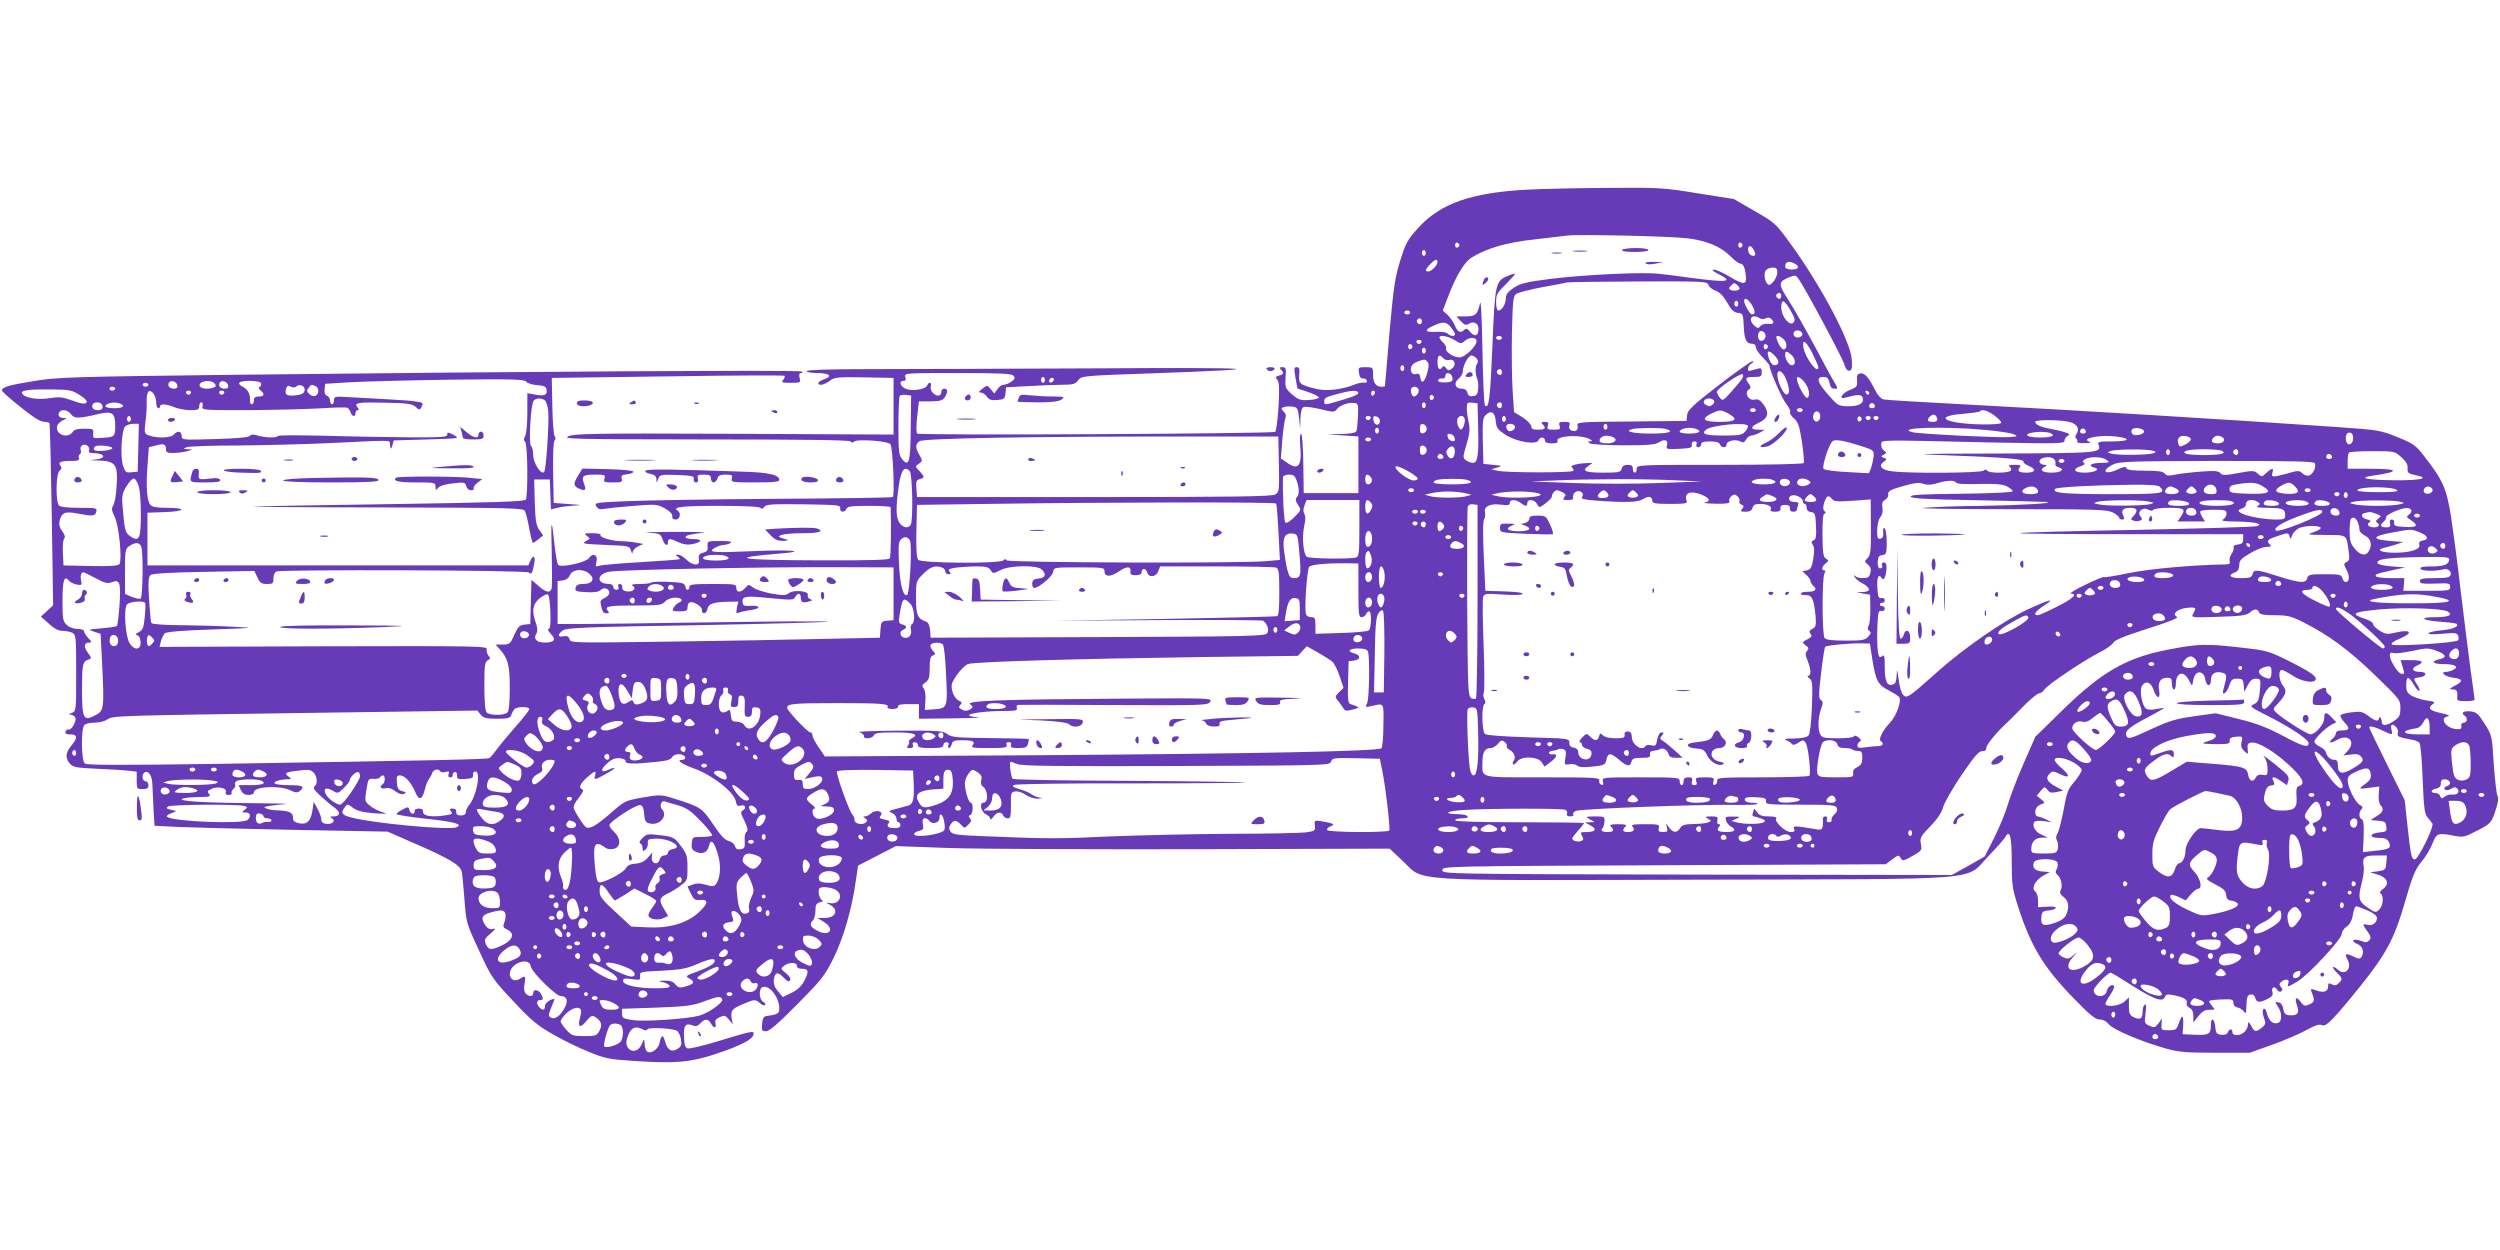 <?xml version="1.0" standalone="no"?>
<!DOCTYPE svg PUBLIC "-//W3C//DTD SVG 20010904//EN"
 "http://www.w3.org/TR/2001/REC-SVG-20010904/DTD/svg10.dtd">
<svg version="1.0" xmlns="http://www.w3.org/2000/svg"
 width="1280pt" height="640pt" viewBox="0 0 1280 640"
 preserveAspectRatio="xMidYMid meet">
<g transform="translate(0,640) scale(0.1,-0.1)"
fill="#673ab7" stroke="none">
<path d="M7820 5429 c-287 -15 -446 -71 -559 -196 -55 -61 -64 -78 -92 -168
-27 -87 -34 -135 -55 -370 -12 -148 -23 -271 -23 -272 -1 -2 -9 -3 -19 -3 -28
0 -42 21 -42 62 0 37 -1 38 -38 38 -37 0 -38 -1 -34 -30 3 -20 9 -29 20 -28 8
2 17 -3 20 -10 3 -9 -3 -13 -14 -11 -11 1 -31 -3 -46 -9 -66 -27 -146 -36
-200 -23 -84 21 -90 27 -86 72 3 31 0 39 -13 39 -14 0 -14 -7 -6 -55 l10 -54
54 -18 c29 -10 54 -22 56 -28 1 -5 -21 -11 -50 -13 -45 -3 -55 1 -88 29 -34
30 -36 35 -33 85 4 48 2 54 -16 54 -16 0 -17 -3 -8 -12 17 -17 15 -25 -10 -31
-18 -5 -19 -8 -8 -22 10 -12 11 -43 6 -138 -4 -67 -12 -124 -17 -128 -16 -10
-1823 -19 -1833 -9 -5 5 -5 42 0 87 l9 78 58 0 c46 0 62 4 73 19 18 26 18 46
-1 46 -8 0 -15 -6 -15 -14 0 -24 -20 -29 -41 -10 -12 11 -17 24 -13 36 6 21
-11 25 -19 4 -8 -21 -84 -31 -113 -15 -27 14 -32 39 -8 39 11 0 14 6 9 20 -6
20 -2 20 268 20 224 0 277 -3 286 -14 10 -11 7 -17 -11 -30 -12 -9 -30 -16
-39 -16 -9 0 -24 -10 -32 -22 l-16 -23 -18 22 c-18 22 -18 22 -43 3 -20 -15
-21 -20 -8 -20 9 0 23 -9 31 -21 12 -16 23 -20 53 -17 35 3 39 6 42 34 l3 31
112 6 c62 4 141 7 176 7 54 0 66 3 81 23 18 23 21 23 392 36 640 23 553 30
-312 25 -459 -2 -978 -4 -1152 -4 -205 0 -318 -4 -318 -10 0 -5 24 -10 54 -10
63 0 81 -16 37 -31 -17 -6 -31 -15 -31 -20 0 -16 30 -10 58 11 25 19 40 20
177 18 l150 -3 0 -145 0 -145 -815 4 c-722 3 -819 1 -850 -13 -32 -14 25 -15
702 -16 503 0 739 -3 743 -10 5 -8 11 -8 20 0 16 13 171 2 184 -14 12 -16 23
-263 12 -271 -6 -3 -277 -7 -603 -9 -326 -2 -668 -8 -760 -12 -160 -7 -166 -8
-155 -26 9 -15 19 -18 42 -13 17 3 84 10 149 15 114 9 121 9 160 -13 27 -15
40 -29 38 -40 -2 -11 4 -17 18 -17 21 0 29 33 10 45 -31 19 20 25 210 25 136
0 211 -4 215 -11 5 -6 11 -5 18 6 10 13 38 15 202 13 175 -3 190 -4 187 -20
-4 -22 24 -24 32 -3 4 12 27 15 116 15 60 0 110 -3 110 -7 4 -96 1 -254 -4
-262 -5 -8 -112 -11 -354 -10 -421 1 -488 12 -208 35 151 12 51 21 -139 12
-202 -9 -237 -6 -195 17 14 8 34 15 45 15 11 0 27 5 35 10 11 7 -5 10 -52 10
-66 0 -67 0 -65 -27 2 -21 -3 -28 -23 -33 -20 -5 -24 -12 -22 -33 2 -22 -1
-27 -18 -27 -12 0 -32 11 -46 25 -14 14 -33 25 -42 25 -14 0 -15 -2 -2 -10 8
-5 12 -11 10 -13 -3 -2 -90 -9 -195 -15 -104 -6 -201 -14 -214 -18 -22 -7 -23
-5 -17 20 9 35 -19 48 -39 18 -16 -22 -141 -50 -157 -34 -5 5 -13 51 -19 103
-15 148 -19 137 -14 -44 2 -92 2 -174 -1 -182 -9 -23 -30 -18 -68 16 l-35 30
-3 -113 -3 -113 -30 -3 c-25 -3 -33 -11 -52 -53 -20 -46 -24 -49 -59 -49 l-37
0 20 -22 c44 -49 53 -82 53 -201 0 -74 -4 -117 -12 -125 -16 -16 -90 -16 -106
0 -8 8 -12 53 -12 135 0 104 2 123 17 132 14 7 15 12 4 24 -7 9 -11 23 -9 33
3 16 -44 17 -836 15 l-839 -3 7 29 c4 15 13 33 19 40 8 8 86 15 242 20 227 8
228 8 110 14 -66 4 -186 7 -267 8 -81 0 -149 5 -153 11 -3 5 -8 60 -12 122 -5
90 -3 115 8 124 9 8 105 13 272 16 l259 5 16 -33 c13 -29 21 -34 49 -34 30 0
33 3 33 29 0 17 6 31 16 35 30 11 1279 7 1291 -5 13 -13 19 -4 28 44 8 41 -5
50 -20 15 l-10 -23 -975 0 -975 0 0 135 0 135 88 3 c105 3 117 22 13 22 -53 0
-77 4 -86 15 -18 22 -23 91 -15 199 l7 96 35 9 c42 12 53 7 53 -20 0 -16 7
-19 43 -18 23 1 53 5 67 9 l25 8 -25 2 c-23 1 -23 2 -5 10 11 5 126 9 255 9
129 1 341 6 470 12 331 16 315 16 316 -1 3 -32 6 -34 13 -10 l7 25 169 5 c170
5 170 5 138 23 -29 15 -33 15 -33 2 0 -13 -27 -15 -197 -14 -109 1 -303 4
-431 8 -129 3 -236 3 -239 -1 -6 -11 -62 -10 -103 2 -24 7 -36 6 -41 -2 -5 -7
-66 -13 -178 -16 -170 -5 -171 -5 -171 17 0 24 -22 28 -40 6 -14 -17 -85 -20
-126 -5 -26 10 -26 11 -19 73 5 34 7 81 6 104 -1 23 4 45 10 49 16 10 39 -24
39 -58 0 -15 5 -28 10 -28 6 0 10 5 10 10 0 14 32 12 73 -5 20 -8 57 -15 82
-15 38 0 45 3 45 20 0 11 5 20 11 20 6 0 9 -9 6 -20 -5 -20 0 -20 231 -20 131
1 296 5 367 9 72 5 135 6 142 4 7 -3 15 -13 18 -24 7 -23 25 -25 25 -4 0 8 5
15 11 15 8 0 8 5 -1 15 -19 23 4 27 148 23 109 -2 133 -6 150 -21 20 -18 21
-18 31 1 9 18 7 21 -22 25 -17 4 -81 9 -142 12 -60 3 -149 8 -197 11 -84 5
-88 5 -88 -15 0 -12 -4 -21 -10 -21 -5 0 -10 9 -10 19 0 10 -7 22 -16 25 -10
4 -14 15 -12 33 l3 28 130 8 c72 4 300 10 509 13 326 4 380 2 390 -10 6 -8 31
-16 56 -18 34 -2 46 -7 48 -22 6 -28 -9 -35 -55 -27 l-43 8 0 -99 c0 -55 -5
-109 -11 -120 -8 -14 -8 -23 0 -31 13 -13 15 -275 3 -295 -7 -10 -153 -15
-688 -23 -373 -5 -692 -11 -709 -13 -16 -1 288 -4 677 -4 663 -2 708 -3 716
-19 5 -10 15 -51 22 -90 7 -40 16 -73 19 -73 3 1 16 9 29 20 l23 19 -20 28
c-16 23 -20 48 -23 143 l-3 115 40 0 40 0 3 -76 3 -77 37 9 c20 5 60 9 87 11
39 1 32 3 -30 7 l-80 6 -3 154 c-1 92 1 158 7 165 7 8 7 16 1 22 -5 5 -11 75
-12 154 l-3 145 594 8 c326 5 596 6 598 3 3 -3 0 -12 -7 -21 -11 -13 -6 -15
39 -15 50 0 51 1 45 25 -4 17 -2 25 7 25 8 0 9 3 4 8 -11 8 -1450 0 -2917 -17
-820 -10 -896 -12 -1014 -32 -126 -20 -164 -31 -164 -48 0 -9 108 -99 167
-139 17 -12 40 -22 51 -22 12 0 23 -3 25 -7 3 -5 8 -216 12 -470 l7 -462 -31
-29 -32 -29 41 -36 c28 -26 49 -37 71 -37 17 0 39 -5 50 -10 18 -10 19 -23 19
-206 0 -193 0 -195 -22 -204 -18 -7 -19 -9 -5 -9 10 -1 20 -8 23 -16 7 -18
-23 -68 -35 -60 -5 3 -11 -2 -15 -10 -4 -11 2 -15 24 -15 37 0 39 -18 5 -58
-29 -35 -32 -62 -8 -91 16 -19 31 -22 138 -27 66 -3 139 -7 163 -10 l42 -5 0
-45 c0 -42 1 -44 30 -44 23 0 30 4 30 20 0 11 -7 20 -15 20 -17 0 -21 35 -5
45 20 12 38 -16 40 -58 1 -23 4 -81 6 -129 l5 -86 122 -6 c67 -3 336 -10 597
-15 l475 -9 146 -64 c166 -72 227 -108 233 -141 3 -12 9 -76 14 -142 9 -119 9
-121 75 -262 63 -138 69 -146 174 -258 92 -98 122 -124 204 -171 53 -30 136
-71 185 -90 80 -33 103 -38 229 -46 210 -14 290 -8 420 36 125 41 188 74 193
99 4 22 -3 20 -185 -35 -72 -22 -140 -38 -150 -36 -14 2 -19 14 -21 57 -3 60
7 75 44 61 16 -7 26 -4 40 11 22 24 40 24 54 -1 14 -26 30 -26 23 0 -4 14 2
23 22 32 24 11 29 10 47 -12 l20 -25 -6 30 c-6 41 1 50 58 74 58 25 64 26 88
4 10 -9 21 -13 25 -9 5 4 0 12 -10 17 -21 12 -23 67 -3 75 35 13 86 -52 86
-110 0 -25 -7 -30 -65 -38 -15 -2 -21 -12 -23 -41 -3 -33 -1 -37 20 -37 17 0
62 39 160 138 125 126 140 145 186 237 51 104 93 249 114 396 l11 77 97 50 97
50 279 -10 c153 -5 722 -7 1264 -6 l985 3 70 -66 c109 -104 -2 -97 1503 -93
1510 4 1369 -8 1493 121 42 43 80 87 86 97 23 42 33 5 33 -124 0 -118 3 -139
31 -227 66 -207 132 -316 286 -474 84 -87 112 -109 134 -109 17 0 34 -9 46
-24 20 -27 167 -89 294 -125 64 -18 103 -21 252 -21 l176 0 112 40 c62 22 141
56 176 75 48 26 68 33 82 26 19 -11 60 31 196 200 133 166 174 243 227 426 40
140 53 170 86 211 22 26 47 68 57 95 20 52 27 54 115 37 41 -8 51 -5 115 28
68 36 70 38 91 99 14 42 18 67 11 78 -5 9 -13 83 -19 163 -9 146 -9 147 -47
207 -34 53 -42 60 -75 63 -34 3 -48 -9 -26 -23 16 -10 12 -35 -5 -35 -10 0
-15 -7 -13 -17 2 -14 -3 -18 -26 -16 -53 4 -89 58 -43 65 14 3 2 9 -35 17 -60
13 -70 25 -42 46 14 10 10 13 -30 18 -26 4 -61 15 -77 24 -24 14 -29 24 -29
55 0 48 12 48 39 2 12 -20 24 -34 28 -31 3 4 -2 18 -11 31 -21 33 -21 34 11
38 38 4 42 28 4 28 -39 0 -49 17 -17 32 41 18 31 28 -28 28 l-55 0 10 -32 c11
-41 12 -38 -6 -38 -8 0 -26 20 -40 45 -26 44 -26 71 1 61 8 -3 50 2 94 11 72
16 84 16 122 2 52 -19 59 -35 19 -44 -47 -10 -37 -25 17 -25 60 0 84 -13 54
-29 -11 -6 -28 -11 -37 -11 -36 0 -6 -25 36 -30 50 -6 52 -18 6 -42 -28 -15
-29 -17 -9 -18 22 0 26 -8 23 -42 -2 -15 6 -18 43 -18 25 0 46 3 46 8 0 4 -9
70 -20 147 -10 77 -33 257 -50 399 -16 143 -40 320 -51 393 -24 146 -41 184
-140 311 -42 54 -55 62 -137 95 -87 35 -97 36 -313 51 -548 38 -1340 86 -1909
116 -212 11 -395 22 -407 25 -12 3 -30 22 -42 47 -32 65 -55 91 -77 86 -15 -3
-18 -11 -16 -37 2 -30 -1 -34 -38 -48 -39 -16 -59 -50 -22 -39 60 17 82 17 88
2 11 -29 -15 -46 -70 -46 -46 0 -56 4 -82 33 -77 82 -92 117 -49 117 20 0 27
-6 32 -30 4 -21 11 -30 25 -30 19 0 19 0 0 33 -11 17 -57 102 -102 187 -46 85
-105 190 -133 233 -54 85 -53 94 5 118 28 11 33 11 45 -7 32 -42 224 -402 235
-437 8 -26 16 -37 27 -35 13 3 15 14 12 58 -5 90 -159 380 -315 594 -74 102
-79 106 -183 166 l-106 61 -184 29 c-175 29 -197 30 -461 28 -152 -1 -338 -5
-412 -9z m818 -249 c99 -11 174 -43 224 -94 19 -20 42 -36 50 -36 9 0 18 -13
22 -31 16 -81 4 -85 -81 -34 -32 19 -67 35 -78 34 -14 0 -6 -7 23 -22 82 -41
49 -45 -153 -18 -49 7 -117 16 -150 19 -83 10 -380 -4 -557 -26 -125 -16 -153
-23 -187 -45 -31 -21 -41 -34 -41 -55 -1 -30 -21 -62 -39 -62 -6 0 -11 17 -11
43 0 38 5 48 50 92 27 27 48 50 46 52 -2 3 -20 -2 -39 -11 -60 -25 -63 -40
-76 -361 -11 -268 -18 -321 -38 -301 -5 4 -10 132 -13 284 -3 186 -8 264 -13
237 -12 -56 -23 -65 -75 -65 l-45 0 22 -24 c19 -20 27 -23 41 -14 25 16 50 3
50 -26 0 -36 -20 -43 -42 -16 -14 18 -22 20 -30 12 -20 -20 -35 -13 -49 21 -7
17 -24 42 -38 55 l-24 22 28 73 c40 105 83 176 119 198 77 48 181 78 322 93
76 9 153 18 169 20 48 7 522 -3 613 -14z m-1166 -35 c0 -5 -5 -11 -11 -13 -6
-2 -11 4 -11 13 0 9 5 15 11 13 6 -2 11 -8 11 -13z m1450 0 c0 -5 -5 -11 -11
-13 -6 -2 -11 4 -11 13 0 9 5 15 11 13 6 -2 11 -8 11 -13z m58 -26 c13 -24 8
-34 -15 -26 -16 7 -21 47 -5 47 5 0 14 -9 20 -21z m-1680 -14 c0 -8 -4 -15
-10 -15 -5 0 -10 7 -10 15 0 8 5 15 10 15 6 0 10 -7 10 -15z m60 -47 c0 -16
-31 -48 -47 -48 -19 0 -16 10 9 37 24 25 38 30 38 11z m1831 -9 c11 -5 17 -14
14 -20 -9 -14 -65 -11 -65 4 0 28 19 34 51 16z m-91 -43 c0 -29 -33 -72 -47
-63 -17 11 -25 58 -12 73 6 8 22 14 35 14 19 0 24 -5 24 -24z m-353 -64 c2
-10 19 -24 36 -30 22 -8 41 -27 60 -61 21 -38 34 -50 55 -53 26 -3 27 -6 30
-68 3 -69 13 -90 43 -90 12 0 19 -7 19 -18 0 -10 16 -33 35 -52 19 -19 35 -38
35 -42 0 -24 65 -172 87 -198 13 -16 22 -34 18 -40 -3 -5 6 -20 20 -32 22 -20
28 -38 41 -121 8 -54 12 -103 9 -108 -4 -5 -182 -9 -431 -9 -417 0 -424 0
-424 -20 0 -11 -4 -20 -10 -20 -5 0 -10 9 -10 20 0 15 -7 20 -26 20 -17 0 -28
-6 -31 -20 -5 -18 -14 -20 -94 -20 -93 0 -113 9 -77 34 l22 16 -29 -1 c-52 -2
-91 -14 -77 -22 7 -5 10 -13 7 -18 -7 -10 -345 -10 -390 1 l-30 7 30 9 c29 9
28 9 -20 14 l-50 5 -3 116 c-2 98 0 120 14 133 27 28 49 16 52 -29 3 -35 9
-44 50 -71 55 -36 159 -54 169 -28 7 19 33 18 33 -1 0 -10 11 -15 35 -15 25 0
33 4 29 14 -7 17 63 29 123 20 40 -6 71 -24 41 -24 -9 0 -9 -3 2 -10 8 -5 86
-10 173 -10 127 0 162 3 182 16 29 19 48 10 40 -17 -6 -19 -2 -20 62 -17 58 3
68 5 65 21 -2 10 3 17 14 17 10 0 14 -5 10 -15 -3 -9 0 -15 9 -15 8 0 15 7 15
15 0 11 12 15 45 15 31 0 47 -5 51 -15 8 -19 34 -20 34 -1 0 19 46 29 70 16
15 -8 21 -6 30 10 6 11 18 20 28 20 9 1 28 7 42 15 l25 14 -32 1 c-44 0 -42
16 5 37 45 22 52 50 21 92 -17 23 -28 29 -45 25 -30 -8 -55 33 -31 51 13 9 13
13 1 30 -22 29 -17 35 26 35 36 0 40 3 40 24 0 23 -2 24 -32 15 -41 -11 -38
-12 -38 6 0 7 8 19 18 24 11 7 12 10 4 11 -8 0 -85 -55 -172 -122 -135 -105
-159 -127 -162 -153 l-3 -30 -282 -3 c-269 -2 -281 -3 -276 -21 6 -22 -9 -34
-31 -25 -11 4 -14 13 -11 25 5 16 1 19 -25 19 -27 0 -30 -3 -25 -20 6 -17 2
-20 -30 -20 -32 0 -36 3 -30 20 5 16 2 20 -16 20 -18 0 -20 -3 -11 -12 20 -20
14 -28 -23 -28 -27 0 -35 4 -35 18 -1 9 -20 29 -44 45 l-44 27 -7 104 c-4 57
-6 190 -4 295 4 170 6 194 22 206 9 7 68 22 130 34 61 11 121 22 132 25 11 2
177 4 368 5 330 1 349 0 354 -17z m153 -7 c10 -12 9 -16 -4 -21 -9 -3 -23 -3
-32 0 -13 5 -14 9 -4 21 7 8 16 15 20 15 4 0 13 -7 20 -15z m220 -50 c0 -8 -4
-15 -9 -15 -13 0 -22 16 -14 24 11 11 23 6 23 -9z m-150 -47 c18 -31 18 -48 0
-48 -10 0 -40 52 -40 70 0 20 21 9 40 -22z m-70 7 c0 -8 -4 -15 -10 -15 -5 0
-10 7 -10 15 0 8 5 15 10 15 6 0 10 -7 10 -15z m269 -37 c22 -39 24 -49 13
-60 -20 -20 -62 33 -62 78 0 47 16 40 49 -18z m-1949 -8 c0 -5 -7 -10 -15 -10
-8 0 -15 5 -15 10 0 6 7 10 15 10 8 0 15 -4 15 -10z m1789 -29 c9 -6 22 -6 31
-1 11 6 21 5 28 -2 20 -20 14 -30 -15 -26 -16 2 -33 -3 -40 -12 -10 -13 -15
-12 -34 6 -31 32 -8 59 30 35z m-1729 -16 c0 -8 -4 -15 -9 -15 -13 0 -22 16
-14 24 11 11 23 6 23 -9z m149 -31 c12 -15 21 -31 21 -35 0 -13 -24 -11 -38 3
-7 7 -33 11 -63 9 -57 -3 -59 10 -6 33 47 21 63 19 86 -10z m1611 -44 c0 -23
-29 -35 -36 -15 -4 8 -4 22 0 30 7 20 36 8 36 -15z m188 13 c5 -17 -26 -29
-40 -15 -6 6 -7 15 -3 22 9 14 37 9 43 -7z m-1781 -34 c31 -20 35 -20 52 -5
24 22 61 21 61 -1 0 -26 -60 -83 -87 -83 -31 0 -75 29 -69 46 2 6 -4 20 -15
30 -10 9 -19 21 -19 26 0 15 42 8 77 -13z m243 11 c0 -5 -7 -10 -15 -10 -8 0
-15 5 -15 10 0 6 7 10 15 10 8 0 15 -4 15 -10z m1445 -10 c18 -20 14 -55 -7
-48 -7 3 -18 19 -25 36 -11 27 -11 32 0 32 8 0 22 -9 32 -20z m-1857 -11 c-2
-6 -8 -10 -13 -10 -5 0 -11 4 -13 10 -2 6 4 11 13 11 9 0 15 -5 13 -11z m2002
-59 c16 -33 30 -64 30 -70 0 -40 -65 43 -76 98 -10 52 13 38 46 -28z m-2048
35 c0 -5 -5 -11 -11 -13 -6 -2 -11 4 -11 13 0 9 5 15 11 13 6 -2 11 -8 11 -13z
m1820 0 c0 -5 -5 -11 -11 -13 -6 -2 -11 4 -11 13 0 9 5 15 11 13 6 -2 11 -8
11 -13z m-1752 -20 c0 -8 -4 -15 -10 -15 -5 0 -10 7 -10 15 0 8 5 15 10 15 6
0 10 -7 10 -15z m1789 -29 c24 -25 21 -46 -5 -46 -8 0 -19 12 -24 26 -20 50
-7 59 29 20z m83 7 c22 -19 24 -53 3 -53 -16 0 -35 30 -35 54 0 20 9 20 32 -1z
m-1783 -17 c7 -8 21 -12 31 -9 28 8 39 -26 14 -44 -16 -12 -20 -12 -30 2 -8
11 -14 12 -19 6 -13 -22 -25 -10 -25 24 0 37 10 44 29 21z m171 -1 c8 -10 9
-19 3 -27 -11 -14 -10 -53 1 -80 4 -9 6 -31 4 -50 -2 -26 -8 -34 -26 -36 -17
-3 -25 2 -29 17 -4 14 -13 21 -29 21 -34 0 -43 29 -16 51 12 9 22 27 22 39 0
29 28 80 44 80 7 0 19 -7 26 -15z m-251 -18 c8 -10 7 -25 -2 -58 -14 -48 -30
-58 -35 -21 -3 17 -8 21 -22 17 -11 -3 -20 0 -24 10 -9 23 3 43 32 54 37 13
38 13 51 -2z m-119 -32 c0 -8 -4 -15 -10 -15 -5 0 -10 7 -10 15 0 8 5 15 10
15 6 0 10 -7 10 -15z m500 -20 c0 -8 -4 -15 -9 -15 -13 0 -22 16 -14 24 11 11
23 6 23 -9z m1454 -35 c20 -50 21 -80 2 -80 -15 0 -46 68 -46 100 0 34 27 22
44 -20z m-1710 14 c9 -24 0 -32 -39 -32 -23 0 -35 4 -32 12 2 6 11 10 21 8 9
-2 16 4 16 13 0 20 26 19 34 -1z m1486 -12 c-5 -9 -30 -39 -55 -67 -43 -48
-45 -49 -60 -31 -8 11 -15 25 -15 30 0 15 121 97 132 90 4 -3 4 -13 -2 -22z
m-3570 -7 c0 -8 -4 -15 -10 -15 -5 0 -10 7 -10 15 0 8 5 15 10 15 6 0 10 -7
10 -15z m41 -8 c-13 -13 -26 -3 -16 12 3 6 11 8 17 5 6 -4 6 -10 -1 -17z
m3851 -8 c22 -29 27 -70 11 -76 -12 -4 -53 73 -53 99 0 16 22 4 42 -23z
m-8334 -12 c2 -11 -3 -17 -17 -17 -23 0 -35 15 -26 31 10 15 39 6 43 -14z
m191 9 c9 -11 8 -15 -5 -20 -25 -10 -62 -7 -70 5 -16 26 55 40 75 15z m69 -9
c2 -11 -3 -17 -17 -17 -23 0 -35 15 -26 31 10 15 39 6 43 -14z m168 12 c3 -6
1 -15 -5 -19 -9 -5 -8 -10 4 -20 22 -18 18 -30 -10 -30 -18 0 -25 -5 -25 -20
0 -11 -5 -20 -11 -20 -5 0 -10 8 -9 18 3 31 -11 59 -36 71 -14 6 -22 16 -19
21 8 14 102 13 111 -1z m-576 -9 c0 -5 -7 -10 -15 -10 -8 0 -15 5 -15 10 0 6
7 10 15 10 8 0 15 -4 15 -10z m758 -8 c14 14 42 3 42 -16 0 -20 -13 -27 -55
-31 -39 -3 -49 6 -40 35 5 16 10 18 24 10 12 -6 22 -5 29 2z m96 2 c21 -8 21
-43 0 -51 -8 -3 -23 1 -31 10 -13 13 -14 19 -3 31 14 18 13 18 34 10z m-1024
-14 c0 -5 -7 -10 -15 -10 -8 0 -15 5 -15 10 0 6 7 10 15 10 8 0 15 -4 15 -10z
m6673 -4 c5 -13 -10 -36 -24 -36 -10 0 -20 30 -13 41 8 14 31 11 37 -5z
m-6854 -29 c31 -20 40 -32 33 -39 -8 -8 -29 -5 -71 11 -52 19 -68 20 -120 12
-63 -10 -131 3 -139 27 -4 14 43 20 159 18 87 -1 99 -4 138 -29z m569 12 c-2
-6 -8 -10 -13 -10 -5 0 -11 4 -13 10 -2 6 4 11 13 11 9 0 15 -5 13 -11z m170
0 c-2 -6 -8 -10 -13 -10 -5 0 -11 4 -13 10 -2 6 4 11 13 11 9 0 15 -5 13 -11z
m5806 2 c6 -10 -23 -22 -103 -45 -67 -20 -71 -20 -71 -2 0 19 7 23 71 40 63
17 96 19 103 7z m86 0 c0 -6 -4 -13 -10 -16 -5 -3 -10 1 -10 9 0 9 5 16 10 16
6 0 10 -4 10 -9z m2531 -4 c-1 -12 -15 -9 -19 4 -3 6 1 10 8 8 6 -3 11 -8 11
-12z m-4908 -176 c-1 -177 -9 -205 -44 -162 -17 21 -19 40 -19 170 0 81 3 151
7 155 4 4 19 6 33 4 l25 -3 -2 -164z m2679 154 c0 -5 -5 -11 -11 -13 -6 -2
-11 4 -11 13 0 9 5 15 11 13 6 -2 11 -8 11 -13z m-4553 -14 c7 -5 16 -31 18
-57 5 -61 -11 -301 -21 -311 -16 -16 -56 47 -56 87 0 21 -5 42 -11 46 -13 8
-2 213 13 232 12 14 37 16 57 3z m5987 -2 c6 -10 -11 -29 -26 -29 -3 0 -11 4
-19 9 -17 11 -5 31 19 31 10 0 22 -5 26 -11z m-8253 -23 c7 -17 -1 -26 -24
-26 -21 0 -33 15 -24 30 9 15 42 12 48 -4z m91 8 c31 -12 16 -24 -29 -24 -25
0 -45 4 -45 9 0 17 45 26 74 15z m6339 -64 c-2 -36 -5 -71 -8 -77 -3 -9 -30
-14 -77 -15 l-73 -2 80 -5 80 -6 0 -145 0 -145 -140 0 -140 0 -2 150 c-1 88
-6 151 -11 153 -6 2 -8 -19 -5 -57 10 -108 -9 -132 -69 -89 l-30 21 7 90 c4
50 11 100 15 112 6 16 4 27 -8 38 -14 15 -14 17 0 22 9 4 29 5 45 3 26 -3 28
-7 34 -58 l6 -55 1 53 c2 36 7 54 17 58 8 4 47 -2 86 -11 64 -16 71 -16 82 -2
16 21 56 37 87 34 24 -2 25 -4 23 -67z m347 55 c0 -8 -4 -15 -10 -15 -5 0 -10
7 -10 15 0 8 5 15 10 15 6 0 10 -7 10 -15z m268 -110 c4 -145 -2 -185 -27
-185 -9 0 -25 6 -35 13 -17 13 -17 16 3 83 16 54 18 78 11 109 -5 22 -10 55
-10 73 0 30 2 33 28 30 l27 -3 3 -120z m122 110 c0 -8 -4 -15 -9 -15 -13 0
-22 16 -14 24 11 11 23 6 23 -9z m1910 -6 c0 -5 -7 -9 -15 -9 -15 0 -20 12 -9
23 8 8 24 -1 24 -14z m-610 -19 c0 -5 -7 -10 -15 -10 -8 0 -15 5 -15 10 0 6 7
10 15 10 8 0 15 -4 15 -10z m240 0 c0 -5 -7 -10 -15 -10 -8 0 -15 5 -15 10 0
6 7 10 15 10 8 0 15 -4 15 -10z m-8866 -21 c16 -23 38 -23 143 2 69 15 83 5
83 -63 0 -54 -3 -56 -70 -60 -43 -3 -45 -2 -43 22 3 23 0 25 -45 25 -34 0 -51
-4 -60 -17 -26 -36 -88 -13 -80 29 2 10 14 23 28 30 25 12 25 13 3 13 -22 0
-31 19 -16 33 13 14 42 6 57 -14z m8485 4 c53 -30 39 -43 -44 -43 -84 0 -99
15 -42 43 42 20 49 20 86 0z m471 -13 c0 -11 -5 -22 -11 -26 -16 -10 -32 11
-24 34 7 25 35 18 35 -8z m891 3 c21 -16 37 -32 35 -38 -2 -6 -44 -9 -104 -8
-183 4 -249 42 -93 54 45 4 85 9 88 13 12 12 35 6 74 -21z m-293 -16 c3 -12
-4 -17 -22 -17 -28 0 -33 9 -14 28 15 15 32 10 36 -11z m-9248 -2 c0 -8 -4
-15 -10 -15 -5 0 -10 7 -10 15 0 8 5 15 10 15 6 0 10 -7 10 -15z m6348 4 c-2
-6 -8 -10 -13 -10 -5 0 -11 4 -13 10 -2 6 4 11 13 11 9 0 15 -5 13 -11z m47
-14 c0 -28 -29 -25 -33 3 -3 19 0 23 15 20 10 -2 18 -12 18 -23z m435 3 c0
-13 -5 -30 -10 -38 -9 -13 -11 -13 -20 0 -11 17 -13 44 -3 53 14 15 33 6 33
-15z m210 7 c0 -8 -4 -15 -10 -15 -5 0 -10 7 -10 15 0 8 5 15 10 15 6 0 10 -7
10 -15z m1822 0 c0 -5 -5 -11 -11 -13 -6 -2 -11 4 -11 13 0 9 5 15 11 13 6 -2
11 -8 11 -13z m46 4 c-2 -6 -8 -10 -13 -10 -5 0 -11 4 -13 10 -2 6 4 11 13 11
9 0 15 -5 13 -11z m40 0 c-2 -6 -8 -10 -13 -10 -5 0 -11 4 -13 10 -2 6 4 11
13 11 9 0 15 -5 13 -11z m966 -17 c47 -8 66 -33 49 -62 -8 -12 -9 -21 -3 -25
6 -4 8 -11 5 -16 -4 -5 13 -9 37 -8 30 0 37 3 24 8 -44 17 58 36 138 26 81
-10 69 -25 -20 -25 -66 0 -75 -2 -70 -16 17 -43 9 -44 -503 -46 -459 -1 -473
-2 -251 -10 262 -9 377 -19 370 -31 -3 -5 10 -15 28 -23 40 -16 34 -34 -12
-34 -39 0 -50 8 -35 27 9 10 4 13 -27 13 -26 0 -34 -3 -25 -9 7 -5 10 -14 7
-20 -9 -14 -113 -15 -121 -1 -5 8 -11 7 -20 0 -15 -12 -380 -15 -468 -3 -54 6
-72 28 -42 49 17 13 17 14 0 20 -16 6 -16 8 0 16 15 9 15 11 0 22 -10 7 -15
21 -13 32 4 23 -27 22 546 9 357 -7 392 -7 392 8 0 9 7 20 16 25 14 8 11 11
-17 20 -19 6 -52 13 -74 17 -46 8 -75 22 -75 35 0 11 105 12 164 2z m-9876
-134 l-3 -123 -32 -3 c-28 -3 -32 0 -43 34 -15 44 -8 178 10 200 7 8 26 14 42
14 l29 0 -3 -122z m6597 97 c0 -11 -8 -21 -17 -23 -14 -3 -18 3 -18 23 0 20 4
26 18 23 9 -2 17 -12 17 -23z m451 14 c7 -12 -15 -31 -31 -26 -5 2 -11 11 -13
20 -4 19 32 24 44 6z m474 -4 c0 -8 -4 -15 -10 -15 -5 0 -10 7 -10 15 0 8 5
15 10 15 6 0 10 -7 10 -15z m720 3 c0 -6 -7 -20 -17 -30 -13 -15 -32 -18 -109
-18 -93 0 -116 8 -89 30 29 24 215 41 215 18z m-1890 -23 c0 -8 -4 -15 -10
-15 -5 0 -10 7 -10 15 0 8 5 15 10 15 6 0 10 -7 10 -15z m1468 9 c50 -14 16
-24 -77 -24 -91 0 -138 12 -94 23 27 7 145 8 171 1z m156 0 c32 -12 15 -24
-34 -24 -27 0 -50 4 -50 9 0 18 53 27 84 15z m1479 -5 c67 -6 133 -16 147 -22
23 -11 21 -12 -25 -15 -56 -4 -458 16 -492 25 -96 23 155 32 370 12z m517 -10
c0 -5 -7 -9 -15 -9 -15 0 -20 12 -9 23 8 8 24 -1 24 -14z m297 4 c6 -16 -45
-29 -59 -15 -6 6 -7 15 -3 22 9 14 57 9 62 -7z m-483 -9 c35 -13 13 -24 -49
-24 -89 0 -87 26 2 29 17 0 38 -2 47 -5z m1554 -33 c-3 -30 -31 -36 -36 -8 -6
28 5 47 23 41 10 -4 15 -16 13 -33z m-4600 5 c3 -13 -1 -17 -14 -14 -11 2 -20
11 -22 22 -3 13 1 17 14 14 11 -2 20 -11 22 -22z m-900 -133 c2 -139 2 -142
-20 -155 -18 -10 -210 -13 -928 -13 l-905 0 -3 43 c-3 37 0 44 17 49 26 7 26
11 -1 41 -23 23 -23 24 -3 38 19 14 19 16 2 45 -21 38 -21 53 0 70 17 15 589
25 1428 24 l410 0 3 -142z m1706 141 c33 -13 17 -34 -24 -34 -28 0 -40 4 -40
14 0 22 33 32 64 20z m2963 -11 c3 -6 -10 -19 -27 -28 -27 -14 -31 -14 -36 0
-11 27 4 47 33 43 14 -2 28 -8 30 -15z m162 8 c19 -12 5 -31 -23 -31 -29 0
-39 10 -25 27 13 15 28 16 48 4z m-4359 -11 c0 -5 -7 -10 -15 -10 -8 0 -15 5
-15 10 0 6 7 10 15 10 8 0 15 -4 15 -10z m2510 -34 c63 -20 65 -22 63 -53 -2
-17 -8 -44 -13 -59 l-11 -27 -111 6 c-61 3 -115 10 -121 16 -11 11 28 131 47
143 14 10 63 1 146 -26z m-9074 -23 c-4 -8 3 -13 18 -13 64 0 75 -27 14 -33
-34 -3 -30 -4 19 -5 85 -3 98 -21 90 -131 -2 -43 -10 -87 -17 -98 -10 -16 -9
-26 7 -59 22 -42 39 -218 25 -242 -7 -9 -43 -12 -148 -10 l-139 3 -3 64 c-2
35 1 68 7 74 6 6 3 19 -10 37 -14 19 -18 34 -14 53 11 43 27 50 91 38 80 -15
91 -14 97 9 5 19 0 20 -87 20 -58 0 -96 4 -104 12 -18 18 -16 162 3 178 11 9
12 16 5 25 -15 18 -1 25 51 25 37 0 47 3 43 14 -3 8 -1 17 5 20 6 4 7 14 4 22
-3 9 0 20 8 24 17 11 42 -8 35 -27z m119 12 c0 -5 -21 -11 -47 -13 -45 -3 -58
4 -41 22 11 10 88 3 88 -9z m6730 -10 c0 -11 -8 -21 -17 -23 -14 -3 -18 3 -18
23 0 20 4 26 18 23 9 -2 17 -12 17 -23z m143 -16 c-4 -30 -24 -35 -37 -10 -9
15 -7 23 5 36 20 20 37 7 32 -26z m3571 14 c23 -6 23 -7 5 -14 -24 -9 -180
-11 -213 -2 -23 6 -23 7 -5 14 24 9 180 11 213 2z m91 -8 c0 -8 -4 -15 -10
-15 -5 0 -10 7 -10 15 0 8 5 15 10 15 6 0 10 -7 10 -15z m268 6 c22 -14 -11
-21 -93 -21 -40 0 -81 3 -90 6 -33 13 8 24 90 24 44 0 86 -4 93 -9z m82 -6 c0
-8 -4 -15 -9 -15 -13 0 -22 16 -14 24 11 11 23 6 23 -9z m834 -25 c25 -22 34
-38 33 -57 -2 -24 3 -28 42 -36 74 -15 27 -27 -104 -26 -142 1 -198 12 -120
23 146 21 142 36 -10 36 l-115 0 0 38 c0 21 3 42 7 45 3 4 57 7 119 7 112 0
114 0 148 -30z m-4904 -1 c0 -5 -7 -9 -15 -9 -15 0 -20 12 -9 23 8 8 24 -1 24
-14z m4550 0 c0 -5 -7 -9 -15 -9 -15 0 -20 12 -9 23 8 8 24 -1 24 -14z m-1423
-10 c6 -6 9 -17 7 -24 -3 -7 5 -15 16 -18 36 -9 12 -27 -35 -27 -48 0 -65 13
-38 29 16 9 16 10 1 11 -9 0 -20 5 -24 11 -14 24 51 40 73 18z m269 -4 c18
-13 16 -14 -28 -15 -51 0 -71 -14 -35 -24 34 -9 2 -26 -50 -26 -52 0 -65 17
-23 32 21 7 28 13 20 18 -9 6 -7 11 6 19 27 15 87 13 110 -4z m-216 -5 c0 -5
-7 -10 -15 -10 -8 0 -15 5 -15 10 0 6 7 10 15 10 8 0 15 -4 15 -10z m1282 -12
c8 -19 -8 -54 -28 -62 -10 -4 -24 0 -35 10 -17 16 -23 16 -77 0 -76 -21 -85
-21 -77 4 8 26 -3 25 -32 -2 -22 -21 -23 -21 -43 -3 -18 16 -25 17 -100 3 -70
-13 -82 -13 -92 0 -10 11 -30 13 -104 7 -51 -4 -110 -11 -131 -16 -29 -6 -40
-5 -49 6 -8 11 -34 15 -102 15 -63 0 -92 4 -95 13 -3 9 -13 8 -41 -5 -68 -33
-94 -10 -27 24 30 15 86 17 531 18 396 0 499 -2 502 -12z m-4594 -77 c2 -6 -7
-11 -20 -11 -27 0 -101 57 -92 71 6 11 106 -43 112 -60z m-2600 37 c13 -13 18
-242 6 -272 -9 -23 -40 -20 -58 6 -19 26 -20 77 -5 185 12 87 28 110 57 81z
m1981 -49 c14 -41 14 -72 0 -86 -8 -8 -6 -18 7 -38 17 -26 17 -27 -19 -63 -24
-23 -40 -33 -46 -27 -8 8 -15 159 -12 233 1 6 14 12 30 12 24 0 31 -6 40 -31z
m378 20 c14 -14 6 -39 -13 -39 -8 0 -14 10 -14 25 0 27 9 32 27 14z m-6306
-51 c12 -42 14 -215 3 -250 -7 -23 -23 -22 -52 0 -19 15 -24 31 -31 112 -9 91
-8 97 15 138 14 23 31 42 39 42 8 0 19 -18 26 -42z m6797 36 c49 -14 17 -24
-73 -24 -52 0 -95 4 -95 9 0 5 8 12 18 14 26 7 124 7 150 1z m1067 -3 l140 -6
-219 -8 c-120 -5 -318 -5 -440 0 l-221 8 125 5 c178 8 452 9 615 1z m499 3
c34 -13 13 -24 -44 -24 -55 0 -78 11 -47 23 18 8 73 8 91 1z m91 -14 c0 -18
-33 -26 -47 -12 -6 6 -7 15 -3 22 10 16 50 8 50 -10z m95 10 c13 -9 13 -11 0
-20 -30 -20 -71 -5 -55 20 8 13 36 13 55 0z m755 -11 c5 -7 47 -9 119 -7 83 2
118 -1 141 -12 17 -9 30 -20 30 -25 0 -6 -99 -11 -263 -13 -204 -2 -263 -5
-259 -15 3 -9 85 -14 333 -18 181 -3 343 -8 359 -9 61 -6 -127 -17 -335 -20
-118 -1 -249 -6 -290 -10 -41 -4 152 -7 430 -7 453 0 509 -2 538 -17 17 -9 32
-21 32 -26 0 -6 7 -10 15 -10 12 0 13 5 7 18 -15 27 -3 42 34 42 37 0 43 -13
18 -42 -16 -16 -16 -18 0 -24 9 -3 23 -3 32 0 13 5 14 9 3 22 -19 23 11 50 39
35 14 -7 23 -8 27 -1 3 5 40 10 81 10 80 0 87 -6 58 -48 l-15 -22 71 0 70 0
-15 23 c-8 13 -12 27 -8 30 3 4 35 7 70 7 56 0 63 -2 63 -20 0 -10 -8 -24 -17
-29 -13 -8 4 -11 67 -11 47 -1 94 -5 104 -9 19 -7 19 -8 0 -15 -10 -4 -288
-12 -616 -19 -329 -6 -598 -13 -598 -17 0 -3 258 -5 572 -5 l573 0 0 -25 c0
-20 -6 -26 -28 -28 -15 -2 -25 -8 -21 -13 3 -5 -1 -21 -10 -34 -9 -13 -13 -31
-10 -39 4 -12 -1 -15 -23 -16 -158 -2 -386 -22 -492 -44 -68 -14 -127 -24
-130 -21 -4 2 -47 -16 -96 -40 -50 -24 -82 -44 -72 -44 37 -2 9 -27 -73 -68
-47 -24 -90 -43 -97 -43 -26 0 -12 21 35 51 59 39 26 30 -86 -21 -121 -57
-321 -194 -457 -315 -154 -137 -162 -143 -181 -123 -8 8 -19 43 -23 79 -7 53
-9 57 -10 23 -1 -29 -6 -44 -17 -48 -31 -12 -44 13 -44 86 0 60 -2 69 -14 58
-12 -9 -16 -6 -21 22 -3 18 -5 74 -3 123 3 79 5 90 21 87 9 -2 17 3 17 11 0 8
-6 14 -12 13 -7 0 -13 4 -13 9 0 6 6 9 13 9 6 -1 12 5 12 13 0 8 -8 13 -17 11
-15 -3 -18 6 -21 55 -3 54 7 73 24 45 9 -15 22 16 23 55 1 17 -4 27 -14 27 -9
0 -12 -6 -9 -15 4 -9 0 -15 -9 -15 -10 0 -14 10 -13 33 1 25 6 33 24 35 20 3
22 9 22 67 0 35 -5 67 -11 70 -6 4 -9 -4 -7 -21 2 -20 -2 -29 -14 -32 -15 -3
-17 4 -17 45 1 28 8 55 16 65 10 11 14 29 11 48 -4 23 0 34 14 41 10 6 17 17
16 26 -4 19 10 26 89 48 45 13 69 15 90 8 19 -7 40 -6 68 2 51 16 92 18 100 4z
m1566 -16 c56 -33 38 -44 -68 -41 -90 3 -98 5 -98 23 0 16 9 21 40 26 71 11
96 9 126 -8z m170 -4 c29 -29 13 -41 -46 -37 -57 4 -66 17 -27 40 37 22 48 22
73 -3z m-693 -1 c35 -35 19 -38 -250 -38 -243 0 -305 6 -285 27 9 9 191 19
388 21 94 1 139 -2 147 -10z m290 -15 c3 -20 -1 -23 -27 -23 -35 0 -48 15 -30
36 18 22 53 14 57 -13z m-919 4 c15 -19 4 -27 -35 -27 -39 0 -52 14 -27 29 25
14 49 13 62 -2z m712 2 c26 -13 15 -29 -20 -29 -34 0 -44 9 -30 27 14 16 24
16 50 2z m99 -4 c10 -12 9 -16 -4 -21 -9 -3 -23 -3 -32 0 -13 5 -14 9 -4 21 7
8 16 15 20 15 4 0 13 -7 20 -15z m1034 -5 c7 -7 -24 -10 -97 -10 -60 0 -107 4
-107 9 0 21 183 22 204 1z m181 0 c0 -8 -10 -16 -22 -18 -22 -3 -32 16 -16 32
12 11 38 2 38 -14z m-5215 0 c0 -5 -7 -10 -15 -10 -8 0 -15 5 -15 10 0 6 7 10
15 10 8 0 15 -4 15 -10z m4590 0 c0 -5 -7 -10 -15 -10 -8 0 -15 5 -15 10 0 6
7 10 15 10 8 0 15 -4 15 -10z m-4320 -17 l25 -6 -25 -7 c-14 -5 -56 -8 -95 -8
-38 0 -81 3 -95 8 l-25 7 25 6 c56 14 130 14 190 0z m370 0 c51 -18 -145 -30
-215 -13 l-30 7 25 6 c53 14 180 14 220 0z m121 6 c16 -8 18 -13 8 -25 -9 -12
-6 -14 19 -14 22 0 30 4 26 13 -3 8 2 20 11 27 20 16 51 -5 35 -25 -8 -9 11
-14 82 -19 147 -10 206 -8 233 10 26 17 45 12 45 -12 0 -11 18 -14 91 -14 77
0 90 2 85 15 -16 42 19 56 79 31 40 -17 45 -33 13 -39 -13 -2 12 -5 54 -6 61
-1 76 2 72 12 -3 8 2 20 11 27 12 10 18 10 30 0 9 -7 14 -19 11 -26 -3 -7 2
-15 11 -18 12 -5 13 -9 3 -21 -11 -13 -8 -15 18 -15 21 0 31 6 35 20 4 15 13
20 39 20 39 0 63 -13 54 -29 -5 -7 3 -11 22 -11 22 0 29 4 28 18 -1 12 6 17
24 17 18 0 25 -5 24 -17 -1 -11 5 -18 17 -18 11 0 19 4 19 9 0 5 3 16 6 25 5
12 0 16 -20 16 -27 0 -37 24 -13 33 19 7 57 -11 57 -28 0 -8 5 -15 10 -15 6 0
10 -9 10 -19 0 -13 8 -21 23 -23 20 -3 22 -9 25 -71 2 -52 0 -69 -12 -73 -12
-5 -13 -10 -4 -24 8 -12 8 -34 2 -71 -7 -44 -13 -54 -32 -59 l-24 -5 21 -19
c12 -11 21 -25 21 -31 0 -7 7 -18 15 -25 21 -18 9 -30 -31 -30 -19 0 -34 -4
-34 -9 0 -6 12 -9 27 -8 30 2 41 -22 49 -110 3 -45 1 -54 -17 -63 -16 -9 -18
-14 -9 -25 9 -11 6 -16 -12 -26 -33 -17 -33 -18 -13 -33 16 -11 17 -17 7 -29
-10 -11 -9 -22 3 -50 18 -44 19 -77 3 -77 -6 0 -4 -6 6 -13 16 -11 17 -27 13
-145 -3 -83 -10 -138 -17 -147 -8 -10 -33 -15 -74 -16 -45 0 -55 -3 -40 -9 12
-5 25 -13 28 -19 5 -7 16 -5 33 6 24 16 26 16 38 0 13 -17 28 -154 19 -169 -3
-4 -111 -8 -240 -8 -213 0 -235 -2 -232 -16 2 -10 -3 -19 -11 -22 -10 -3 -12
1 -8 17 5 19 1 21 -45 21 -45 0 -49 -2 -43 -20 5 -15 2 -20 -10 -20 -12 0 -16
6 -12 20 4 16 0 20 -19 20 -17 0 -24 -6 -24 -20 0 -11 -4 -20 -10 -20 -5 0
-10 9 -10 20 0 19 -7 20 -199 20 -198 0 -199 0 -194 -21 4 -16 2 -20 -8 -17
-8 3 -13 12 -11 22 3 15 -24 16 -291 16 -331 0 -307 -6 -307 79 0 50 13 71 43
71 10 0 27 10 37 22 15 19 20 20 34 9 9 -7 13 -17 11 -22 -3 -4 3 -13 14 -18
24 -13 34 -40 21 -56 -5 -6 -7 -15 -3 -18 3 -4 12 2 20 13 21 30 105 28 126
-2 l15 -23 28 21 c35 26 42 45 15 42 -11 -2 -20 2 -20 7 -1 6 7 10 18 11 10 1
23 4 29 8 5 3 18 3 27 0 13 -5 15 -15 10 -44 -6 -36 -5 -37 19 -33 15 3 33 0
41 -7 10 -8 34 -10 79 -5 61 7 65 9 71 36 8 36 21 36 65 -1 40 -35 56 -37 63
-10 4 16 14 20 52 20 38 0 45 3 43 17 -2 12 4 18 18 19 12 1 26 4 32 8 16 10
39 -3 45 -25 4 -14 14 -19 39 -19 l33 1 -41 37 c-22 20 -49 42 -59 48 -17 10
-18 13 -6 28 11 14 11 16 -2 16 -9 0 -17 -14 -22 -36 -5 -32 -9 -35 -30 -30
-13 3 -27 2 -30 -4 -17 -28 -69 6 -70 46 -1 21 -7 29 -21 29 -13 0 -18 -6 -16
-17 2 -15 -5 -18 -47 -18 -30 0 -55 6 -64 15 -13 12 -15 12 -20 -5 -6 -25 -22
-25 -45 -2 -18 18 -20 18 -42 -5 -12 -12 -17 -23 -11 -23 6 0 11 -6 11 -14 0
-8 12 -17 26 -20 19 -5 25 -12 22 -29 -6 -41 -68 -29 -68 14 0 11 -9 19 -22
21 -16 2 -23 10 -23 25 0 22 -2 22 -210 28 -124 4 -215 10 -222 17 -16 13 -18
144 -3 153 7 4 7 13 0 26 -6 10 -7 26 -3 33 4 8 4 118 -1 244 -5 127 -6 238
-2 247 6 16 17 17 101 11 58 -4 96 -3 100 3 3 7 -32 11 -92 13 l-98 3 -8 175
c-5 113 -5 181 2 191 5 9 7 26 4 37 -7 29 29 46 83 38 35 -4 44 -3 44 9 0 19
31 19 56 0 25 -19 34 -19 34 0 0 22 38 18 50 -6 11 -20 12 -20 43 4 18 14 32
28 32 33 0 15 15 34 26 34 6 0 19 -5 30 -11z m228 -2 c14 -17 4 -27 -26 -27
-25 0 -29 10 -11 28 15 15 23 15 37 -1z m151 -2 c10 -12 9 -16 -4 -21 -9 -3
-23 -3 -32 0 -13 5 -14 9 -4 21 7 8 16 15 20 15 4 0 13 -7 20 -15z m3598 -6
c-2 -6 -8 -10 -13 -10 -5 0 -11 4 -13 10 -2 6 4 11 13 11 9 0 15 -5 13 -11z
m42 -4 c0 -8 -4 -15 -10 -15 -5 0 -10 7 -10 15 0 8 5 15 10 15 6 0 10 -7 10
-15z m-2945 -5 c36 -14 22 -30 -26 -30 -41 0 -51 12 -21 29 21 13 16 13 47 1z
m213 -2 c19 -19 14 -28 -18 -28 -16 0 -30 4 -30 8 0 9 21 32 30 32 3 0 11 -5
18 -12z m92 -13 c10 -13 29 -14 105 -9 l93 7 1 -142 c1 -122 -2 -144 -17 -159
-17 -16 -17 -18 2 -33 14 -12 17 -23 12 -42 -5 -23 -12 -27 -40 -27 -19 0 -36
6 -39 13 -2 7 -3 6 -3 -3 1 -8 18 -24 39 -35 46 -25 48 -45 5 -46 l-33 -2 35
-6 35 -6 1 -70 c1 -38 -3 -78 -9 -89 -6 -13 -5 -21 4 -27 10 -6 9 -12 -5 -28
-17 -19 -31 -21 -116 -21 -67 0 -101 4 -108 13 -13 16 -14 305 -1 330 6 11 6
17 -1 17 -16 0 -12 21 8 36 16 13 16 15 1 24 -14 8 -17 29 -18 120 0 74 3 110
10 110 8 0 8 4 0 14 -8 9 -8 21 0 45 12 35 21 38 39 16z m-2420 -149 c0 -122
-2 -145 -16 -150 -25 -9 -237 -7 -253 3 -18 12 -26 103 -13 160 7 29 7 49 0
60 -6 11 -6 25 1 44 l11 27 135 0 135 0 0 -144z m59 130 c9 -11 10 -20 1 -35
-16 -32 -30 -25 -30 14 0 37 10 44 29 21z m3976 7 c36 -6 38 -7 15 -14 -33 -9
-218 -11 -261 -2 -33 7 -33 7 -9 14 33 9 204 11 255 2z m213 -10 c3 -9 -12
-13 -52 -13 -52 0 -66 7 -49 24 12 11 96 2 101 -11z m216 11 c34 -13 1 -24
-74 -24 -72 0 -108 11 -78 23 19 8 133 8 152 1z m136 -4 c13 -9 13 -11 0 -20
-11 -7 3 -10 47 -10 77 0 93 -6 93 -36 0 -22 -4 -24 -42 -24 -114 0 -242 40
-180 56 13 4 22 14 22 25 0 21 34 26 60 9z m108 -7 c2 -9 -9 -13 -37 -13 -39
0 -50 8 -34 24 11 11 66 2 71 -11z m136 11 c33 -13 14 -24 -38 -24 -79 0 -87
27 -9 29 17 1 38 -2 47 -5z m124 -11 c2 -9 -9 -13 -37 -13 -39 0 -50 8 -34 24
11 11 66 2 71 -11z m362 8 c24 -7 24 -7 -9 -14 -18 -4 -68 -7 -111 -7 -43 0
-93 3 -111 7 -33 7 -33 7 -9 14 14 4 68 7 120 7 52 0 106 -3 120 -7z m-5756
-9 c3 -5 8 -71 12 -149 l7 -140 -69 -6 c-123 -12 -1322 -8 -1330 4 -4 8 -9 8
-17 0 -18 -18 -421 -15 -436 3 -8 9 -11 57 -9 147 l3 134 360 5 c635 9 1474
10 1479 2z m1031 -499 c0 -270 -4 -495 -8 -499 -4 -5 -16 -3 -25 2 -16 10 -17
52 -20 490 -1 263 0 485 3 492 3 7 15 12 27 10 l23 -3 0 -492z m3678 463 c7
-17 -1 -26 -24 -26 -21 0 -33 15 -24 30 9 15 42 12 48 -4z m735 -9 c2 -11 -3
-17 -17 -17 -23 0 -35 15 -26 31 10 15 39 6 43 -14z m367 12 c4 -6 -1 -16 -10
-23 -16 -11 -15 -14 9 -29 41 -28 32 -38 -31 -35 -49 3 -58 6 -55 21 2 9 -3
17 -12 17 -9 0 -12 -7 -9 -20 4 -16 0 -20 -21 -20 -29 0 -33 11 -11 30 8 6 13
17 12 23 -2 11 75 46 105 46 9 1 20 -4 23 -10z m-5085 -9 c0 -5 -7 -10 -15
-10 -8 0 -15 5 -15 10 0 6 7 10 15 10 8 0 15 -4 15 -10z m40 0 c0 -5 -7 -10
-15 -10 -8 0 -15 5 -15 10 0 6 7 10 15 10 8 0 15 -4 15 -10z m4590 -1 c0 -19
-224 -109 -238 -95 -13 13 29 39 114 72 94 35 124 41 124 23z m277 -10 c26
-10 27 -11 10 -24 -12 -8 -14 -15 -8 -20 19 -11 12 -25 -13 -25 -29 0 -42 15
-24 26 9 6 5 10 -11 14 -30 7 -38 27 -14 33 29 8 30 7 60 -4z m223 -9 c0 -5
-7 -10 -15 -10 -8 0 -15 5 -15 10 0 6 7 10 15 10 8 0 15 -4 15 -10z m-320 -29
c5 -11 10 -29 10 -40 0 -12 11 -25 28 -33 30 -15 39 -46 22 -77 -15 -30 -44
-26 -74 10 -21 25 -26 41 -26 88 0 32 3 61 7 64 11 12 22 8 33 -12z m-4812
-12 c-2 -6 -8 -10 -13 -10 -5 0 -11 4 -13 10 -2 6 4 11 13 11 9 0 15 -5 13
-11z m42 -4 c0 -8 -4 -15 -9 -15 -13 0 -22 16 -14 24 11 11 23 6 23 -9z m89 2
c8 -10 7 -17 -1 -25 -19 -19 -28 -14 -28 13 0 27 12 32 29 12z m103 -22 c0 -5
-5 -11 -11 -13 -6 -2 -11 4 -11 13 0 9 5 15 11 13 6 -2 11 -8 11 -13z m4390 0
c-2 -5 -20 -15 -40 -21 -33 -11 -27 -12 65 -13 113 -1 106 4 118 -82 6 -38 4
-49 -10 -56 -16 -9 -16 -12 0 -42 17 -34 14 -61 -6 -61 -6 0 -13 9 -16 20 -5
18 -14 20 -90 20 -76 0 -85 -2 -90 -20 -7 -28 -38 -26 -150 10 -110 35 -123
36 -130 10 -5 -17 -14 -20 -59 -20 -56 0 -71 14 -32 29 16 6 22 16 23 37 0 24
9 34 55 61 30 18 68 33 84 33 23 0 27 3 18 12 -19 19 -15 25 35 42 58 20 60
20 66 -1 4 -15 6 -14 12 5 4 12 19 29 34 37 29 16 118 16 113 0z m508 -21 c42
-17 48 -37 13 -42 -15 -2 -19 -9 -16 -22 6 -23 -46 -40 -127 -40 -67 0 -99 15
-54 25 16 4 45 12 64 18 l35 12 -40 3 c-126 8 -131 25 -14 46 98 18 93 18 139
0z m-5367 -14 c7 -28 -3 -60 -19 -60 -10 0 -14 13 -14 40 0 43 23 57 33 20z
m-370 -93 c10 -112 7 -127 -26 -127 -21 0 -26 7 -36 43 -6 24 -13 69 -17 100
-8 66 5 90 45 85 25 -3 26 -6 34 -101z m777 83 c0 -5 -7 -10 -15 -10 -8 0 -15
5 -15 10 0 6 7 10 15 10 8 0 15 -4 15 -10z m4160 0 c0 -5 -7 -10 -15 -10 -8 0
-15 5 -15 10 0 6 7 10 15 10 8 0 15 -4 15 -10z m-6931 -17 c12 -24 -1 -275
-15 -280 -20 -7 -36 52 -41 159 -4 79 -3 111 7 123 17 20 37 19 49 -2z m2822
-14 c26 -13 15 -29 -20 -29 -34 0 -44 9 -30 27 14 16 24 16 50 2z m-6757 -21
c10 -37 7 -256 -4 -263 -5 -3 -25 1 -45 9 l-35 15 0 115 c0 107 1 116 22 130
32 22 55 20 62 -6z m10797 9 c-1 -12 -15 -9 -19 4 -3 6 1 10 8 8 6 -3 11 -8
11 -12z m999 -2 c0 -8 -4 -15 -9 -15 -13 0 -22 16 -14 24 11 11 23 6 23 -9z
m-49 -34 c-18 -11 -41 -3 -41 14 0 20 23 25 40 8 13 -12 13 -15 1 -22z m-5451
-17 c10 -26 -2 -64 -20 -64 -11 0 -14 73 -3 83 10 11 13 9 23 -19z m-3306 0
c35 -13 13 -24 -49 -24 -59 0 -84 11 -52 23 18 8 83 8 101 1z m8826 -17 c0
-26 -25 -37 -88 -37 -46 0 -63 -3 -59 -12 4 -12 77 -14 117 -3 22 7 44 -11 37
-29 -5 -13 -22 -16 -82 -16 -61 0 -75 -3 -75 -15 0 -13 13 -15 78 -13 71 3 77
2 77 -17 0 -19 -7 -20 -120 -20 l-120 0 3 33 2 32 -69 0 c-39 0 -72 4 -76 9
-6 11 3 14 90 33 l60 13 -69 5 c-42 3 -71 10 -73 17 -7 21 53 29 245 31 94 2
122 -1 122 -11z m-5585 -160 c0 -120 2 -137 16 -137 9 0 19 7 23 15 3 8 10 15
16 15 14 0 12 -86 -2 -98 -7 -5 -71 -11 -143 -13 l-130 -4 0 43 c0 36 -3 42
-21 42 -12 0 -24 6 -27 14 -10 25 5 236 17 245 13 11 91 18 186 17 l65 -1 0
-138z m-2380 -17 l0 -135 -32 -3 c-30 -3 -32 -6 -35 -45 l-3 -42 -280 -6
c-154 -4 -510 -10 -791 -14 -505 -7 -512 -7 -518 12 -5 15 -13 19 -31 15 -31
-6 -32 11 -2 31 20 13 125 17 687 26 366 7 667 15 670 18 3 3 -258 2 -580 -3
-322 -5 -634 -9 -695 -9 l-110 0 0 110 0 110 26 3 c16 2 31 12 37 28 15 32 72
34 103 3 26 -26 10 -49 -36 -49 -24 0 -34 -5 -38 -19 -4 -17 2 -20 55 -23 40
-2 63 1 73 11 16 17 45 8 45 -14 0 -8 -11 -21 -25 -27 -20 -9 -23 -16 -18 -37
8 -36 12 -41 30 -41 12 0 13 3 4 14 -18 22 7 26 148 26 115 0 130 2 146 20 11
12 31 20 52 20 34 0 45 -16 18 -26 -9 -4 -20 -15 -26 -25 -9 -17 -6 -19 31
-19 33 0 40 3 40 19 0 11 4 23 10 26 16 10 65 -19 64 -38 -2 -25 24 -21 28 5
4 26 31 36 105 37 l53 1 -7 -32 c-5 -28 -4 -31 12 -24 11 4 38 10 62 13 51 7
47 25 -5 21 -26 -2 -37 1 -39 12 -7 38 8 41 136 28 113 -11 124 -11 132 5 13
23 29 22 29 -2 0 -25 9 -29 40 -21 21 5 22 7 8 13 -10 3 -15 12 -12 21 8 20
-75 28 -97 9 -14 -12 -29 -12 -85 -3 -38 7 -81 20 -95 30 -26 19 -27 19 -44
-1 -23 -25 -45 -24 -45 1 0 19 -7 20 -120 20 -100 0 -120 -2 -120 -15 0 -8 -4
-15 -10 -15 -5 0 -10 6 -10 14 0 8 -8 17 -17 20 -30 8 -151 11 -159 3 -4 -4
-30 -7 -58 -7 -36 0 -47 -3 -36 -10 21 -13 -1 -33 -31 -28 -16 2 -24 9 -23 21
1 9 -4 17 -12 17 -8 0 -11 -6 -8 -15 4 -9 0 -15 -10 -15 -9 0 -16 7 -16 15 0
9 -9 15 -22 15 -66 1 -64 51 2 63 59 10 749 24 1145 23 l310 -1 0 -135z m249
134 c9 -3 16 -12 16 -20 0 -8 7 -14 16 -14 13 0 14 3 5 14 -9 11 -2 14 35 20
26 3 73 6 105 6 47 0 61 -4 71 -19 12 -19 12 -19 50 0 49 25 188 27 212 3 25
-25 19 -42 -16 -46 -24 -2 -32 -8 -33 -25 -1 -13 4 -23 10 -23 24 0 94 59 97
82 3 23 5 23 133 23 123 0 130 -1 130 -20 0 -30 32 -30 75 0 40 28 63 26 58
-3 -2 -13 5 -17 27 -17 19 0 30 5 30 14 0 23 22 24 28 1 8 -29 45 -26 57 5
l10 25 289 0 c159 0 296 -3 305 -6 13 -5 16 -26 16 -125 0 -87 -3 -121 -12
-124 -7 -2 -267 -8 -578 -14 l-565 -9 531 3 c292 2 535 0 541 -3 22 -15 33
-49 20 -65 -11 -14 -102 -16 -867 -19 l-855 -3 -3 38 c-2 25 -9 40 -20 44 -45
16 -52 33 -52 122 0 85 0 85 37 123 36 36 62 45 97 32z m2260 -10 c13 -34 3
-94 -15 -94 -5 0 -9 25 -9 55 0 53 11 72 24 39z m-6595 -44 c47 -26 62 -29 83
-21 42 16 47 -1 40 -116 -4 -56 -10 -104 -13 -108 -4 -3 -39 -9 -79 -12 -70
-6 -71 -7 -39 -17 l34 -11 8 -155 c11 -230 10 -239 -36 -263 -60 -31 -67 -18
-67 132 0 131 3 143 33 154 17 6 16 9 -4 36 -22 30 -19 51 8 51 14 0 13 4 -5
23 -12 13 -22 29 -22 35 0 7 -14 12 -33 12 -20 0 -42 8 -55 20 -20 19 -22 31
-22 125 0 104 9 132 33 102 7 -8 25 -17 40 -20 26 -4 28 -2 22 20 -5 23 0 43
12 43 3 0 31 -14 62 -30z m6534 18 c6 -19 -3 -38 -19 -38 -8 0 -14 10 -14 25
0 26 25 35 33 13z m365 1 c-2 -6 -8 -10 -13 -10 -5 0 -11 4 -13 10 -2 6 4 11
13 11 9 0 15 -5 13 -11z m3726 5 c28 -11 6 -24 -40 -24 -41 0 -53 7 -37 23 8
9 56 9 77 1z m-136 -31 c2 -9 -9 -13 -37 -13 -40 0 -62 14 -39 24 22 9 71 2
76 -11z m650 0 c2 -9 -8 -13 -32 -13 -34 0 -44 8 -29 24 11 11 56 2 61 -11z
m-775 -17 c7 -17 -1 -26 -24 -26 -21 0 -33 15 -24 30 9 15 42 12 48 -4z m827
-7 c0 -5 -7 -9 -15 -9 -15 0 -20 12 -9 23 8 8 24 -1 24 -14z m-8291 -8 c32
-20 -21 -41 -63 -25 -13 5 -14 9 -5 20 13 16 47 18 68 5z m61 -12 c0 -5 -7 -9
-15 -9 -15 0 -20 12 -9 23 8 8 24 -1 24 -14z m8784 15 c33 -13 14 -24 -39 -24
-51 0 -72 12 -42 23 18 8 63 8 81 1z m-1464 -14 c0 -5 -7 -10 -15 -10 -8 0
-15 5 -15 10 0 6 7 10 15 10 8 0 15 -4 15 -10z m1123 -20 c26 -31 43 -68 34
-76 -3 -3 -37 11 -76 31 -71 35 -83 55 -35 55 13 0 24 5 24 10 0 20 29 9 53
-20z m-1173 5 c10 -12 9 -16 -4 -21 -9 -3 -23 -3 -32 0 -13 5 -14 9 -4 21 7 8
16 15 20 15 4 0 13 -7 20 -15z m-7902 -108 c2 -63 -1 -87 -9 -87 -7 0 -2 -11
10 -24 30 -31 20 -46 -30 -46 -43 0 -60 20 -42 48 6 11 5 27 -3 51 -22 62 -18
96 17 126 17 14 37 24 43 22 7 -2 12 -37 14 -90z m800 82 c-2 -6 -8 -10 -13
-10 -5 0 -11 4 -13 10 -2 6 4 11 13 11 9 0 15 -5 13 -11z m3467 0 c9 -14 -3
-59 -15 -59 -5 0 -12 11 -16 24 -6 26 1 46 16 46 5 0 12 -5 15 -11z m413 0
c-2 -6 -8 -10 -13 -10 -5 0 -11 4 -13 10 -2 6 4 11 13 11 9 0 15 -5 13 -11z
m3160 0 c-2 -6 -8 -10 -13 -10 -5 0 -11 4 -13 10 -2 6 4 11 13 11 9 0 15 -5
13 -11z m1300 0 c-2 -6 -8 -10 -13 -10 -5 0 -11 4 -13 10 -2 6 4 11 13 11 9 0
15 -5 13 -11z m482 1 c160 -26 123 -40 -100 -39 -183 0 -250 10 -175 24 122
24 192 28 275 15z m-9190 -25 c0 -8 -4 -15 -9 -15 -13 0 -22 16 -14 24 11 11
23 6 23 -9z m88 3 c-6 -18 -28 -21 -28 -4 0 9 7 16 16 16 9 0 14 -5 12 -12z
m3317 -48 l0 -55 -39 -3 -39 -3 7 42 c9 59 23 81 49 77 20 -3 22 -9 22 -58z
m368 48 c6 -19 -3 -38 -19 -38 -8 0 -14 10 -14 25 0 26 25 35 33 13z m-2363
-18 c22 -22 28 -94 9 -106 -6 -3 -8 -16 -5 -29 7 -27 -14 -48 -38 -39 -20 8
-21 33 -1 40 21 9 19 21 -6 27 -17 5 -19 11 -14 44 15 93 20 98 55 63z m-3917
3 c3 -5 2 -37 -2 -73 -5 -54 -10 -66 -29 -76 -19 -9 -20 -13 -8 -17 10 -4 16
-18 16 -37 0 -39 -32 -41 -56 -4 -22 33 -32 177 -14 199 13 15 85 21 93 8z
m11277 -8 c0 -8 -4 -15 -10 -15 -5 0 -10 7 -10 15 0 8 5 15 10 15 6 0 10 -7
10 -15z m-645 -25 c0 -18 -33 -26 -47 -12 -6 6 -7 15 -3 22 10 16 50 8 50 -10z
m45 -1 c0 -5 -7 -9 -15 -9 -15 0 -20 12 -9 23 8 8 24 -1 24 -14z m60 6 c0 -9
-7 -18 -16 -22 -18 -7 -39 11 -30 26 11 17 46 13 46 -4z m-240 -1 c0 -3 -5
-15 -11 -26 -11 -20 -10 -21 130 -16 113 3 144 8 159 21 23 21 41 22 48 2 5
-11 24 -15 80 -15 66 0 83 -4 147 -36 127 -64 233 -141 366 -270 128 -124 131
-127 131 -169 0 -36 -5 -47 -28 -63 -37 -27 -67 -32 -67 -10 0 9 -4 20 -8 24
-4 4 -7 2 -7 -4 0 -19 -20 -14 -55 13 -28 21 -40 24 -84 18 -28 -3 -54 -10
-57 -15 -4 -5 6 -22 20 -37 30 -31 26 -41 -16 -41 -17 0 -28 -5 -28 -14 0 -7
-7 -19 -15 -26 -28 -23 -15 -29 19 -9 60 35 101 -8 55 -57 l-21 -22 39 5 c28
4 42 1 52 -11 17 -20 9 -30 -45 -62 -52 -31 -74 -26 -74 16 0 23 -5 30 -19 30
-20 0 -37 16 -43 40 -2 8 -15 20 -30 27 -16 7 -28 18 -28 26 0 15 55 69 88 87
l24 12 -23 24 c-29 31 -39 30 -39 -4 0 -30 -45 -82 -71 -82 -16 0 -143 81
-174 111 -19 18 -19 19 7 46 43 47 49 65 27 92 -21 26 -26 81 -6 81 6 0 32
-14 57 -30 41 -27 97 -39 113 -24 16 16 -16 40 -123 94 -114 57 -120 59 -253
74 -182 21 -220 20 -376 -10 -214 -41 -343 -115 -548 -317 l-132 -129 -60
-137 c-33 -75 -69 -170 -81 -211 -12 -41 -44 -118 -70 -170 l-48 -95 -84 -48
-85 -47 -1304 2 c-1296 3 -1304 3 -1304 23 0 20 8 20 1135 25 l1135 5 33 25
c31 23 34 24 43 7 10 -16 14 -16 60 10 48 27 50 29 44 62 -6 31 -2 39 48 90
36 37 58 70 66 99 7 24 50 99 95 165 64 94 88 122 105 121 14 0 21 5 21 17 0
16 56 84 106 129 9 8 46 45 83 83 36 37 73 67 81 67 8 0 21 9 28 20 15 24 201
149 284 191 32 16 62 38 68 48 7 14 58 35 175 72 118 38 161 55 150 61 -18 11
-11 26 19 38 24 10 76 13 76 4z m787 -25 c53 -37 183 -157 183 -170 0 -5 -4
-9 -10 -9 -12 0 -240 191 -240 202 0 15 21 8 67 -23z m503 11 c33 -18 8 -30
-62 -30 -86 0 -70 -16 23 -23 44 -3 83 -8 87 -11 13 -14 -19 -28 -77 -33 -34
-3 -64 -10 -67 -15 -4 -6 22 -7 70 -3 66 6 77 5 82 -10 4 -9 3 -20 -2 -24 -14
-13 -327 -32 -338 -21 -6 6 10 18 43 31 68 29 55 48 -20 31 -47 -11 -54 -10
-85 9 -19 11 -34 27 -34 34 0 7 -17 19 -37 25 -84 27 -69 37 73 50 125 11 315
5 344 -10z m-5442 -211 l-3 -204 -25 0 -25 0 4 190 c2 146 6 195 18 214 9 14
18 20 24 14 5 -5 8 -97 7 -214z m3991 188 c6 -8 8 -17 4 -20 -10 -11 -51 -8
-58 3 -17 27 33 42 54 17z m-694 -7 c11 -17 -137 -101 -152 -86 -10 10 16 32
77 65 61 34 66 35 75 21z m-3728 -46 c3 -8 -1 -23 -10 -32 -14 -13 -20 -14
-44 -3 l-28 13 24 19 c28 23 50 24 58 3z m4261 5 c-2 -6 -8 -10 -13 -10 -5 0
-11 4 -13 10 -2 6 4 11 13 11 9 0 15 -5 13 -11z m-4378 -24 c0 -8 -4 -15 -10
-15 -5 0 -10 7 -10 15 0 8 5 15 10 15 6 0 10 -7 10 -15z m-3832 -22 c5 -17
-26 -29 -40 -15 -6 6 -7 15 -3 22 9 14 37 9 43 -7z m4742 1 c11 -12 10 -18 -3
-32 -16 -15 -18 -15 -33 0 -19 18 -12 48 9 48 8 0 20 -7 27 -16z m3097 -10
c-9 -9 -28 6 -21 18 4 6 10 6 17 -1 6 -6 8 -13 4 -17z m-9942 -24 c0 -16 -6
-26 -18 -28 -19 -4 -32 20 -23 44 9 25 41 13 41 -16z m173 -17 c-16 -15 -18
-15 -24 0 -3 9 -3 25 0 34 6 15 8 15 24 0 15 -16 15 -18 0 -34z m6197 27 c0
-8 -10 -16 -22 -18 -22 -3 -32 16 -16 32 12 11 38 2 38 -14z m3225 -5 c0 -16
-27 -32 -37 -22 -3 4 -3 13 0 22 8 20 37 20 37 0z m-5374 -23 c7 -4 14 -66 18
-158 8 -170 8 -170 -64 -176 l-45 -3 3 48 c2 28 -1 54 -9 63 -10 12 -8 18 9
30 18 13 22 25 22 73 0 45 4 60 16 65 15 6 15 8 -1 26 -9 10 -14 24 -10 29 7
12 45 14 61 3z m4760 -76 c18 -112 29 -133 85 -161 26 -14 50 -29 53 -34 13
-21 -14 -95 -46 -130 -40 -42 -62 -87 -48 -96 18 -11 10 -25 -12 -25 -13 0
-42 -3 -65 -6 -35 -5 -43 -3 -43 9 0 8 6 18 13 21 8 3 6 9 -8 21 -12 9 -21 11
-23 5 -2 -6 -37 -10 -82 -10 -68 0 -81 3 -90 19 -14 26 -12 88 4 132 11 30 10
38 -1 45 -12 8 -12 28 1 138 8 70 18 131 21 135 8 7 133 19 190 17 l39 -1 12
-79z m-2764 -14 c9 -8 26 -41 37 -74 l20 -60 -23 -22 c-22 -23 -22 -24 -4 -46
10 -13 23 -30 27 -38 7 -12 16 -13 47 -5 39 10 38 12 -11 28 -13 4 -15 23 -13
112 l3 108 28 3 c34 4 35 28 2 36 -40 10 -29 26 19 26 31 0 46 -5 50 -16 10
-27 7 -244 -5 -266 -10 -19 -9 -20 23 -13 66 15 63 20 61 -99 0 -59 -5 -112
-10 -117 -16 -16 -662 -28 -1789 -36 l-1061 -6 -31 46 c-18 25 -32 53 -32 61
0 9 -5 16 -11 16 -14 0 -118 111 -119 126 0 21 30 24 260 24 225 0 265 -3 254
-21 -3 -5 9 -9 25 -9 20 0 30 5 29 13 -2 8 13 12 52 12 l55 0 0 -38 0 -37 175
2 c96 1 154 3 128 5 -110 9 -7 33 140 33 53 0 63 3 58 15 -3 8 0 16 7 16 7 1
228 1 492 -1 464 -2 480 -1 491 17 12 19 3 19 -455 16 -627 -4 -798 -11 -774
-29 16 -12 16 -15 3 -24 -19 -12 -31 -12 -50 0 -12 7 -12 12 -3 21 10 10 8 15
-10 23 -13 7 -26 26 -31 47 -8 32 -5 42 23 83 18 26 44 51 57 56 30 12 551 27
1204 36 l485 6 23 25 23 24 57 -32 c31 -18 65 -39 74 -47z m5768 44 c0 -25
-15 -37 -37 -28 -16 5 -17 24 -1 40 20 20 38 14 38 -12z m-1350 -31 c19 -23 4
-45 -29 -45 -38 0 -48 16 -25 41 21 23 37 24 54 4z m90 0 c14 -16 6 -35 -16
-35 -8 0 -14 10 -14 25 0 28 12 32 30 10z m-300 -25 c0 -5 -7 -10 -15 -10 -8
0 -15 5 -15 10 0 6 7 10 15 10 8 0 15 -4 15 -10z m450 -20 c0 -5 -4 -10 -10
-10 -5 0 -10 5 -10 10 0 6 5 10 10 10 6 0 10 -4 10 -10z m150 -18 c0 -37 -7
-43 -35 -30 -34 15 -39 37 -12 48 38 15 47 11 47 -18z m-710 -28 c0 -8 -10
-14 -25 -14 -26 0 -35 25 -12 33 18 6 37 -3 37 -19z m356 18 c7 -4 14 -18 15
-31 6 -37 29 -39 29 -3 0 34 24 48 61 37 22 -7 22 -16 3 -84 -11 -39 17 -21
30 19 9 30 16 35 41 35 27 0 30 -4 33 -34 l3 -33 17 33 c13 25 24 34 42 34 23
0 25 -3 22 -45 -5 -63 -9 -76 -35 -87 -20 -9 -13 -15 73 -58 117 -59 210 -121
210 -140 0 -26 -30 -17 -138 41 -79 41 -134 62 -221 83 l-116 29 -110 -15
c-93 -13 -126 -23 -216 -64 -116 -54 -124 -56 -133 -34 -8 22 19 45 112 93 45
24 82 45 82 46 0 2 -17 0 -37 -4 -21 -5 -44 -5 -54 1 -21 11 -37 95 -22 118
18 28 45 19 58 -18 16 -49 38 -54 30 -7 -8 43 6 66 41 66 20 0 24 -5 24 -30 0
-16 5 -30 10 -30 6 0 10 11 10 24 0 63 38 77 67 24 17 -33 17 -33 21 -8 6 41
25 57 48 42z m-8068 -13 c-2 -6 -8 -10 -13 -10 -5 0 -11 4 -13 10 -2 6 4 11
13 11 9 0 15 -5 13 -11z m322 -4 c0 -8 -4 -15 -10 -15 -5 0 -10 7 -10 15 0 8
5 15 10 15 6 0 10 -7 10 -15z m-410 -20 c0 -8 -4 -15 -9 -15 -13 0 -22 16 -14
24 11 11 23 6 23 -9z m265 -45 c0 -53 -1 -55 -27 -58 -28 -3 -28 -3 -28 58 0
61 0 61 28 58 26 -3 27 -5 27 -58z m83 4 c2 -38 -2 -56 -14 -68 -26 -27 -39
-14 -42 44 -4 67 2 82 30 78 20 -3 23 -10 26 -54z m152 41 c0 -8 -4 -15 -9
-15 -13 0 -22 16 -14 24 11 11 23 6 23 -9z m-313 -49 c15 -44 8 -58 -35 -71
-15 -4 -24 -2 -28 9 -5 14 -8 14 -29 0 -29 -19 -44 -2 -48 51 -3 52 18 55 45
8 l23 -38 3 30 c5 47 10 57 34 53 14 -2 25 -15 35 -42z m251 -22 c-3 -45 -5
-49 -28 -49 -22 0 -25 5 -28 42 -2 33 1 44 20 57 30 21 40 8 36 -50z m-433 13
c25 -60 28 -84 11 -90 -25 -10 -44 2 -55 35 -20 56 -13 84 22 87 4 1 14 -14
22 -32z m8543 13 c3 -19 -57 -100 -75 -100 -20 0 -16 51 7 88 15 24 27 32 43
30 12 -2 23 -10 25 -18z m-8004 -12 c-18 -60 -24 -68 -49 -68 -22 0 -25 4 -25
35 0 37 18 54 58 55 20 0 22 -4 16 -22z m63 8 c-3 -8 1 -17 9 -20 12 -4 14
-14 9 -36 -6 -26 -4 -30 14 -30 17 0 21 6 21 31 0 24 4 30 18 27 14 -3 17 -13
15 -56 -2 -46 0 -52 17 -52 15 0 20 7 20 26 0 21 4 25 23 22 17 -2 22 -9 20
-32 -4 -61 -59 -100 -82 -59 -5 10 -21 17 -38 18 -24 0 -28 4 -31 33 -3 28 -6
31 -18 22 -7 -7 -21 -10 -29 -6 -19 7 -20 69 -1 86 8 6 12 18 9 26 -3 9 1 14
12 14 11 0 15 -5 12 -14z m7063 4 c0 -5 -7 -10 -15 -10 -8 0 -15 5 -15 10 0 6
7 10 15 10 8 0 15 -4 15 -10z m38 -27 c-2 -10 -13 -19 -26 -21 -24 -4 -29 7
-10 26 18 18 40 15 36 -5z m121 -34 c25 -58 22 -82 -11 -77 -31 4 -76 91 -58
113 24 29 47 17 69 -36z m-7919 26 c6 -8 9 -18 6 -24 -3 -5 1 -11 9 -15 19 -7
19 -30 1 -45 -21 -17 -50 14 -36 39 8 14 5 19 -12 23 -18 5 -19 8 -8 21 16 20
24 20 40 1z m-72 -44 c35 -46 41 -78 17 -88 -22 -8 -50 21 -63 66 -25 83 -8
92 46 22z m7918 -26 c30 -65 26 -85 -16 -85 -27 0 -34 6 -50 43 -24 52 -25 73
-2 86 31 19 43 11 68 -44z m-176 36 c0 -15 -51 -51 -62 -45 -12 7 30 54 49 54
7 0 13 -4 13 -9z m-5566 -7 c32 -12 15 -24 -34 -24 -46 0 -60 7 -43 23 8 9 56
9 77 1z m-2424 -25 c0 -5 -30 -45 -68 -87 -37 -42 -81 -95 -97 -117 -16 -22
-34 -43 -39 -46 -9 -7 -245 -12 -1395 -30 -501 -7 -666 -7 -677 2 -18 15 -20
179 -2 197 7 7 30 12 53 12 22 0 51 7 64 16 28 20 37 20 1106 35 l789 11 17
-21 c14 -17 28 -21 83 -21 54 0 68 3 73 18 3 9 10 23 16 30 12 15 77 16 77 1z
m4858 -114 c4 -147 -4 -225 -23 -225 -8 0 -16 14 -19 33 -10 60 -18 296 -11
307 4 6 17 10 28 8 21 -3 22 -9 25 -123z m-4662 75 c14 -22 24 -46 20 -55 -9
-24 -53 -17 -88 14 l-33 29 24 26 c33 35 46 33 77 -14z m7888 -24 c20 -23 36
-47 36 -52 0 -14 -84 -94 -99 -94 -19 0 -121 93 -121 111 0 24 25 41 52 34 16
-4 32 2 53 19 17 14 33 25 37 26 4 0 23 -20 42 -44z m-7391 15 c14 -14 -50
-24 -110 -16 -55 7 -61 19 -13 28 33 7 112 -1 123 -12z m85 -4 c3 -12 -3 -17
-22 -17 -25 0 -35 18 -19 34 12 12 38 2 41 -17z m497 13 c3 -5 -8 -37 -26 -70
-34 -64 -59 -77 -79 -40 -14 25 -3 47 45 89 38 33 50 37 60 21z m-1209 -18
c-5 -13 1 -22 19 -30 34 -15 55 -60 34 -73 -28 -17 -46 -9 -61 29 -21 50 -22
92 -2 92 10 0 13 -6 10 -18z m9664 -39 l0 -33 -59 0 c-87 0 -91 19 -6 32 11 2
26 16 34 32 16 34 31 20 31 -31z m-8890 32 c10 -12 9 -16 -4 -21 -9 -3 -23 -3
-32 0 -13 5 -14 9 -4 21 7 8 16 15 20 15 4 0 13 -7 20 -15z m-360 -6 c0 -12
-61 -39 -89 -39 -34 0 -33 19 1 34 39 17 88 20 88 5z m8898 -20 c-2 -6 -8 -10
-13 -10 -5 0 -11 4 -13 10 -2 6 4 11 13 11 9 0 15 -5 13 -11z m182 -4 c7 -8
10 -21 7 -29 -6 -16 4 -21 65 -32 21 -3 41 -11 46 -18 5 -6 13 -90 16 -186 6
-147 10 -178 25 -195 10 -11 21 -26 25 -32 9 -17 -73 -183 -90 -183 -17 0 -21
18 -38 174 l-14 129 -91 184 c-50 101 -91 186 -91 189 0 9 29 3 68 -16 52 -25
54 -25 46 5 -7 28 7 33 26 10z m-8590 -20 c0 -8 -4 -15 -10 -15 -5 0 -10 7
-10 15 0 8 5 15 10 15 6 0 10 -7 10 -15z m-626 -9 c-6 -15 -34 -30 -42 -22
-10 11 9 36 27 36 14 0 19 -5 15 -14z m-284 -49 c12 -21 12 -29 2 -39 -15 -15
-57 5 -79 38 -12 19 -12 24 3 38 14 15 19 15 38 3 11 -8 28 -26 36 -40z m1270
38 c7 -8 10 -22 6 -30 -7 -20 -70 -49 -90 -42 -25 10 -19 43 12 66 32 24 55
26 72 6z m7305 -4 c0 -8 -15 -19 -32 -23 -18 -5 -33 -11 -33 -13 0 -3 31 -5
69 -5 59 0 69 2 67 18 -1 12 8 18 33 20 33 3 34 2 28 -26 -5 -22 -1 -34 14
-48 20 -18 20 -18 17 11 -2 25 1 31 19 33 34 5 117 -45 194 -116 69 -64 84
-96 51 -106 -14 -5 -16 -15 -14 -51 5 -61 -8 -75 -72 -75 -43 0 -57 5 -76 25
-21 22 -22 30 -14 63 7 27 15 38 31 40 19 3 21 6 13 23 -14 26 3 25 40 -1 l29
-20 7 22 c5 17 0 28 -27 51 -67 56 -114 91 -96 71 10 -12 17 -37 17 -58 0 -36
-2 -38 -25 -33 -18 3 -29 -1 -36 -15 -14 -26 -33 -18 -39 17 -6 36 -26 42
-189 55 l-125 10 -65 -39 c-99 -60 -117 -65 -136 -38 -23 33 -19 44 33 82 50
37 71 42 90 23 9 -9 12 -7 12 10 0 26 -13 27 -70 7 -51 -18 -50 -18 -50 -2 1
29 79 68 177 87 113 21 158 22 158 1z m-8375 -21 c0 -5 -7 -10 -15 -10 -8 0
-15 5 -15 10 0 6 7 10 15 10 8 0 15 -4 15 -10z m6437 -20 c4 -15 14 -20 37
-20 18 0 36 -3 40 -7 4 -5 18 -8 29 -8 18 0 22 -6 22 -35 0 -27 -6 -37 -25
-47 -17 -8 -24 -19 -22 -33 3 -19 -2 -20 -87 -20 -80 0 -90 2 -96 20 -7 23 13
140 27 158 17 20 69 15 75 -8z m1262 -25 c23 -26 41 -51 38 -58 -7 -22 -44
-18 -76 9 -43 36 -56 61 -40 80 19 23 34 17 78 -31z m-6879 25 c0 -5 -4 -10
-10 -10 -5 0 -10 5 -10 10 0 6 5 10 10 10 6 0 10 -4 10 -10z m4100 0 c0 -5 -7
-10 -15 -10 -8 0 -15 5 -15 10 0 6 7 10 15 10 8 0 15 -4 15 -10z m58 -1 c-2
-6 -8 -10 -13 -10 -5 0 -11 4 -13 10 -2 6 4 11 13 11 9 0 15 -5 13 -11z m2562
1 c0 -5 -7 -10 -15 -10 -8 0 -15 5 -15 10 0 6 7 10 15 10 8 0 15 -4 15 -10z
m2134 -12 c3 -13 6 -53 6 -90 0 -58 -3 -69 -20 -78 -25 -14 -56 -5 -65 18 -3
9 -9 44 -12 78 -5 56 -4 62 18 78 34 23 65 21 73 -6z m-9395 -12 c5 -13 17
-26 25 -29 24 -9 19 -24 -8 -29 -32 -6 -48 4 -40 25 4 12 1 17 -10 17 -19 0
-21 11 -4 28 18 18 27 15 37 -12z m-321 3 c-2 -6 -8 -10 -13 -10 -5 0 -11 4
-13 10 -2 6 4 11 13 11 9 0 15 -5 13 -11z m582 -4 c0 -8 -4 -15 -9 -15 -13 0
-22 16 -14 24 11 11 23 6 23 -9z m321 2 c-1 -12 -15 -9 -19 4 -3 6 1 10 8 8 6
-3 11 -8 11 -12z m277 1 c40 -40 -47 -109 -94 -73 -18 15 -18 16 20 50 42 38
55 42 74 23z m-508 -29 c0 -5 -11 -9 -25 -9 -26 0 -35 25 -12 33 13 5 37 -10
37 -24z m-3210 6 c0 -8 -4 -15 -10 -15 -5 0 -10 7 -10 15 0 8 5 15 10 15 6 0
10 -7 10 -15z m2300 -6 c19 -12 38 -27 42 -33 8 -11 -17 -36 -37 -36 -15 0
-105 70 -105 81 0 17 65 9 100 -12z m5650 6 c0 -8 -4 -15 -9 -15 -13 0 -22 16
-14 24 11 11 23 6 23 -9z m3609 -90 c43 -57 54 -82 41 -90 -13 -8 -51 33 -101
108 -76 115 -30 101 60 -18z m-8829 70 c0 -8 -4 -15 -9 -15 -13 0 -22 16 -14
24 11 11 23 6 23 -9z m388 -2 c2 -7 -3 -13 -12 -13 -37 0 -11 -20 61 -46 93
-34 200 -119 210 -165 4 -23 10 -28 23 -24 24 8 35 -11 15 -23 -15 -8 -14 -14
7 -56 17 -35 19 -49 10 -55 -7 -4 -11 -24 -9 -47 2 -34 -1 -39 -21 -42 -17 -3
-25 2 -29 16 -3 11 -16 22 -31 26 -20 4 -42 27 -81 86 -59 86 -62 88 -212 135
-52 16 -62 17 -147 2 -90 -16 -92 -16 -165 -80 -75 -65 -108 -84 -127 -72 -12
7 -53 71 -62 96 -4 10 6 31 25 54 20 25 27 40 19 43 -21 7 -13 29 23 61 42 36
49 38 42 11 -7 -26 -4 -25 54 7 51 27 62 43 15 22 -40 -19 -45 -1 -8 32 25 23
42 29 65 27 19 -2 31 -8 30 -15 -3 -15 41 -16 155 -4 55 5 76 11 84 25 11 20
59 19 66 -1z m369 -9 c-9 -9 -28 6 -21 18 4 6 10 6 17 -1 6 -6 8 -13 4 -17z
m3201 -64 c17 -84 41 -293 35 -302 -7 -12 -311 -10 -318 2 -3 6 4 14 17 19 26
10 17 15 -45 26 -37 6 -38 5 -35 -22 3 -27 0 -28 -47 -35 -27 -3 -198 -7 -380
-7 -181 -1 -456 -7 -610 -13 -279 -13 -315 -13 -644 0 -150 6 -175 9 -185 25
-8 12 -8 22 0 34 16 26 30 26 52 3 20 -22 20 -22 40 -2 15 15 17 23 8 32 -8
10 -8 14 2 17 14 5 17 63 2 63 -11 0 -30 64 -30 100 0 14 9 36 19 49 18 24 20
24 45 8 20 -14 25 -23 20 -41 -3 -13 -1 -27 6 -31 29 -18 33 -85 5 -85 -22 0
-12 -48 13 -59 12 -6 22 -16 22 -23 0 -7 7 -2 16 10 17 25 42 29 50 7 4 -8 14
-15 23 -15 15 0 17 10 17 68 -1 63 0 67 23 70 13 2 36 -6 52 -17 17 -12 42
-20 61 -20 27 1 29 2 8 6 -14 3 -32 10 -40 17 -8 7 -35 18 -59 25 -33 10 -41
15 -30 22 8 5 262 9 598 8 320 0 585 2 588 5 2 2 -263 6 -590 8 -328 1 -598 6
-602 10 -9 9 -19 88 -11 88 4 0 19 -6 34 -12 21 -10 201 -12 814 -10 776 3
787 3 793 23 6 18 14 19 128 17 l122 -3 13 -65z m3537 47 c22 -12 41 -29 43
-38 1 -8 -15 -35 -36 -60 -34 -39 -40 -55 -56 -144 -10 -55 -24 -109 -31 -121
-9 -14 -10 -26 -3 -38 5 -10 7 -28 4 -42 -6 -22 -11 -24 -71 -24 -59 0 -65 2
-65 21 0 38 19 59 53 60 l32 1 -32 14 c-32 14 -50 45 -38 65 4 6 24 8 49 5
l41 -6 -30 15 c-16 8 -36 14 -42 15 -14 0 -17 29 -5 46 4 6 15 14 26 17 17 7
17 8 -4 25 l-22 18 20 24 c20 24 21 24 35 6 11 -15 20 -17 47 -11 l34 7 -37
20 c-45 23 -56 44 -34 66 15 15 19 15 53 -1 51 -25 56 -11 12 28 -21 17 -38
37 -38 44 0 19 52 12 95 -12z m345 8 c0 -8 -4 -15 -10 -15 -5 0 -10 7 -10 15
0 8 5 15 10 15 6 0 10 -7 10 -15z m-8120 0 c0 -35 -94 -135 -110 -119 -15 15
-3 39 27 53 17 8 23 17 19 27 -9 22 11 44 40 44 13 0 24 -2 24 -5z m-205 -19
c29 -13 35 -20 35 -46 0 -17 -6 -33 -14 -36 -17 -7 -64 17 -89 44 -18 19 -18
20 5 36 27 19 21 19 63 2z m1524 0 c9 -11 6 -20 -14 -44 l-25 -30 37 8 c20 5
41 7 45 4 28 -17 -21 -64 -67 -64 -20 0 -25 5 -25 25 0 20 -5 24 -22 22 -19
-2 -23 3 -23 28 0 24 7 33 35 47 42 22 44 22 59 4z m-539 -6 c0 -5 -7 -10 -15
-10 -8 0 -15 5 -15 10 0 6 7 10 15 10 8 0 15 -4 15 -10z m-2620 -20 c0 -5 -7
-10 -15 -10 -8 0 -15 5 -15 10 0 6 7 10 15 10 8 0 15 -4 15 -10z m110 0 c0 -5
-7 -10 -15 -10 -8 0 -15 5 -15 10 0 6 7 10 15 10 8 0 15 -4 15 -10z m9810 0
c0 -5 -7 -10 -15 -10 -8 0 -15 5 -15 10 0 6 7 10 15 10 8 0 15 -4 15 -10z
m1218 -22 c3 -26 -2 -33 -43 -63 -18 -14 -15 -15 33 -9 l54 7 -3 -41 c-2 -23
2 -47 9 -54 20 -20 14 -37 -20 -57 l-31 -20 39 -3 c34 -3 39 -6 42 -30 3 -24
0 -27 -34 -30 -53 -4 -57 -28 -5 -28 31 0 43 -5 52 -21 15 -30 3 -38 -70 -45
l-63 -7 4 81 c2 59 -1 83 -9 87 -16 6 -17 37 -2 52 8 8 6 14 -9 22 -23 12 -62
91 -62 126 0 19 9 29 43 44 54 25 71 22 75 -11z m-10897 11 c11 -5 17 -14 14
-20 -9 -14 -65 -11 -65 4 0 28 19 34 51 16z m110 0 c26 -13 15 -29 -20 -29
-34 0 -44 9 -30 27 14 16 24 16 50 2z m246 3 c23 -14 33 -58 17 -74 -13 -13
-10 -19 28 -54 24 -22 56 -49 72 -60 32 -23 28 -44 -7 -44 -18 0 -19 -2 -7
-10 21 -13 -1 -33 -31 -28 -16 2 -24 10 -24 23 0 11 -9 36 -20 55 l-19 35 -6
-43 c-8 -56 -29 -76 -69 -67 -24 5 -31 12 -31 30 0 25 -21 34 -80 36 -19 0
-44 4 -55 9 -17 6 -15 9 15 14 19 3 55 7 80 9 25 2 -56 4 -180 5 -249 2 -376
11 -345 23 11 4 49 8 84 8 55 1 62 3 51 16 -10 12 -8 17 13 26 33 15 81 4 73
-16 -4 -10 1 -15 15 -15 11 0 18 4 15 9 -3 5 1 14 9 21 8 7 12 17 9 22 -4 6 0
14 7 19 16 10 100 12 123 3 35 -13 13 -24 -48 -24 l-64 0 11 -25 c9 -18 20
-25 40 -25 16 0 27 5 27 14 0 29 130 36 186 10 27 -13 37 -14 49 -4 28 23 15
30 -54 30 -39 0 -72 4 -75 9 -6 10 26 20 64 21 24 1 24 1 6 15 -21 16 -14 21
39 28 53 7 70 7 82 -1z m657 -1 c3 -5 16 -7 28 -3 17 4 20 2 15 -11 -4 -11 -1
-17 8 -17 8 0 14 5 13 11 -2 6 3 14 10 16 7 3 12 -4 12 -17 0 -19 5 -21 43
-18 34 2 41 6 39 21 -2 10 3 17 12 17 30 0 6 -128 -33 -173 -9 -11 -16 -26
-16 -35 0 -11 -8 -17 -25 -17 -18 0 -25 5 -24 18 1 11 -5 17 -18 17 -17 0 -18
-3 -9 -14 10 -12 5 -16 -31 -21 -68 -10 -113 -3 -112 18 1 12 -5 17 -22 17
-13 0 -23 -5 -21 -11 4 -21 -20 -20 -26 1 -5 20 -7 21 -36 5 -17 -8 -31 -19
-31 -23 0 -4 68 -15 151 -24 146 -15 194 -29 155 -44 -39 -15 -417 20 -532 49
-53 13 -61 24 -40 52 14 20 15 20 43 -1 22 -16 50 -23 109 -28 63 -4 72 -3 44
5 -20 5 -49 20 -65 33 -28 23 -28 24 -19 82 9 56 10 59 36 56 14 -1 29 2 33 8
3 5 10 10 16 10 12 0 12 -37 -1 -45 -20 -12 -10 -27 14 -21 16 4 32 -1 50 -15
17 -13 33 -18 44 -14 14 7 13 9 -8 14 -20 6 -26 14 -28 44 -3 31 0 37 16 37
24 0 57 -35 77 -83 19 -47 36 -44 50 10 5 22 15 47 21 54 6 8 14 22 17 32 7
18 32 23 41 8z m1463 -17 c11 -28 -3 -33 -36 -13 -24 15 -31 23 -22 29 17 10
51 1 58 -16z m961 -44 c4 -79 -3 -107 -26 -114 -9 -3 -37 -10 -62 -17 -42 -11
-43 -12 -22 -22 12 -5 22 -18 22 -29 0 -10 5 -18 10 -18 6 0 10 -7 10 -15 0
-10 -10 -15 -28 -15 -34 0 -45 9 -32 25 8 9 2 14 -21 19 -26 5 -29 9 -20 20
18 22 -25 33 -48 12 -10 -9 -24 -16 -32 -16 -12 0 -11 -2 1 -10 11 -7 12 -12
4 -20 -17 -17 -59 -8 -59 11 0 9 -5 23 -12 30 -18 23 -84 209 -78 219 4 7 78
9 198 8 l192 -3 3 -65z m200 21 c6 -80 -21 -115 -109 -139 -41 -11 -51 -7 -68
27 -19 34 5 53 73 59 l56 4 0 43 c0 46 6 57 30 53 10 -2 16 -17 18 -47z
m-3035 14 c-2 -25 -85 -145 -101 -145 -19 0 -61 30 -73 52 -16 30 -1 40 32 21
28 -17 29 -17 59 12 16 16 30 33 30 39 0 15 32 47 44 43 6 -2 10 -12 9 -22z
m5607 10 c0 -8 -4 -15 -10 -15 -5 0 -10 7 -10 15 0 8 5 15 10 15 6 0 10 -7 10
-15z m-2640 -20 c0 -8 -4 -15 -9 -15 -13 0 -22 16 -14 24 11 11 23 6 23 -9z
m-2229 -17 c25 -14 39 -29 39 -41 0 -18 -5 -19 -56 -14 -67 7 -77 15 -68 51 8
32 32 34 85 4z m-1490 5 c28 -5 30 -7 14 -14 -25 -10 -211 -11 -245 -2 l-25 7
25 7 c33 9 188 11 231 2z m664 -13 c0 -22 -39 -19 -43 3 -3 15 1 18 20 15 12
-2 23 -10 23 -18z m3006 -3 c-13 -13 -26 -3 -16 12 3 6 11 8 17 5 6 -4 6 -10
-1 -17z m6115 12 c7 -12 -15 -31 -31 -26 -5 2 -11 11 -13 20 -4 19 32 24 44 6z
m1667 -3 c4 -9 -2 -17 -15 -21 -13 -5 -17 -10 -10 -17 6 -6 17 -5 31 3 15 10
23 11 32 2 16 -16 1 -35 -26 -31 -12 1 -30 -3 -38 -11 -14 -11 -18 -11 -23 3
-3 9 -15 16 -25 16 -27 0 -24 18 4 22 12 2 22 10 23 18 2 27 4 30 23 30 10 0
21 -7 24 -14z m-8737 -53 c34 -32 36 -37 20 -41 -13 -3 -29 7 -48 29 -49 60
-32 68 28 12z m-2938 10 c5 -17 -26 -29 -40 -15 -6 6 -7 15 -3 22 9 14 37 9
43 -7z m120 11 c42 -12 22 -24 -40 -24 -58 1 -61 2 -44 15 21 16 47 19 84 9z
m3251 -30 c13 -29 8 -42 -23 -54 -17 -7 -15 -9 17 -9 29 -1 37 -5 37 -20 0
-24 -67 -53 -92 -40 -20 11 -25 49 -7 49 7 0 0 9 -15 21 -34 27 -33 35 7 59
43 27 61 25 76 -6z m8391 16 c0 -5 -7 -10 -15 -10 -8 0 -15 5 -15 10 0 6 7 10
15 10 8 0 15 -4 15 -10z m-1280 -10 c25 -6 55 -12 68 -15 32 -8 62 -62 62
-111 0 -62 -27 -76 -122 -64 -40 5 -80 10 -90 10 -23 0 -78 -78 -78 -113 0
-34 -16 -67 -33 -67 -7 0 -17 -15 -22 -32 -13 -42 -37 -46 -80 -13 -34 25 -35
29 -35 91 0 55 6 76 39 142 22 43 45 83 53 89 22 18 169 93 181 93 7 0 32 -5
57 -10z m-6226 -32 c13 -37 -6 -58 -53 -58 l-36 1 23 18 c13 11 22 30 22 46 0
35 31 30 44 -7z m5756 22 c0 -5 -7 -10 -15 -10 -8 0 -15 5 -15 10 0 6 7 10 15
10 8 0 15 -4 15 -10z m970 0 c0 -5 -7 -10 -15 -10 -8 0 -15 5 -15 10 0 6 7 10
15 10 8 0 15 -4 15 -10z m175 -15 c0 -28 -29 -25 -33 3 -3 19 0 23 15 20 10
-2 18 -12 18 -23z m695 15 c0 -5 -7 -10 -15 -10 -8 0 -15 5 -15 10 0 6 7 10
15 10 8 0 15 -4 15 -10z m-10135 -16 c32 -32 15 -49 -50 -49 -47 0 -60 3 -63
16 -5 25 26 49 63 49 18 0 41 -7 50 -16z m4903 4 c22 -22 13 -28 -33 -25 -43
3 -65 22 -26 22 11 0 23 3 27 8 10 10 18 9 32 -5z m767 2 c32 -12 24 -30 -14
-30 -34 0 -44 9 -30 27 14 16 11 15 44 3z m125 -5 c10 -12 9 -16 -4 -21 -9 -3
-23 -3 -32 0 -13 5 -14 9 -4 21 7 8 16 15 20 15 4 0 13 -7 20 -15z m511 5 c5
0 9 -7 9 -15 0 -10 -11 -15 -35 -15 -19 0 -35 4 -35 8 0 15 24 32 38 27 8 -3
18 -5 23 -5z m507 -13 c3 -12 -4 -17 -22 -17 -28 0 -33 9 -14 28 15 15 32 10
36 -11z m-6688 0 c0 -22 -31 -57 -51 -57 -25 0 -24 18 3 47 24 25 48 30 48 10z
m218 2 c-2 -6 -8 -10 -13 -10 -5 0 -11 4 -13 10 -2 6 4 11 13 11 9 0 15 -5 13
-11z m4440 0 c-2 -6 -8 -10 -13 -10 -5 0 -11 4 -13 10 -2 6 4 11 13 11 9 0 15
-5 13 -11z m232 -4 c0 -8 -4 -15 -10 -15 -5 0 -10 7 -10 15 0 8 5 15 10 15 6
0 10 -7 10 -15z m1154 6 c8 -13 -19 -21 -69 -21 -42 0 -62 10 -48 24 10 9 111
7 117 -3z m288 -13 c-3 -17 11 -18 176 -18 162 0 181 -2 187 -17 4 -12 -1 -23
-13 -33 -10 -9 -17 -21 -14 -28 2 -6 -4 -12 -13 -12 -11 0 -15 5 -11 15 3 9 0
15 -8 15 -8 0 -14 -6 -13 -12 2 -54 -2 -60 -35 -54 -108 19 -119 19 -112 2 5
-12 0 -16 -18 -16 -28 0 -84 53 -74 69 5 7 -8 11 -38 11 -35 0 -48 5 -60 22
-9 12 -16 20 -16 16 0 -3 -3 -13 -6 -22 -3 -9 -1 -16 4 -16 6 0 23 -5 39 -11
22 -8 24 -12 13 -19 -18 -11 -104 -11 -140 0 l-25 7 25 11 c23 10 22 11 -17
11 -37 1 -41 -1 -36 -19 3 -11 14 -25 24 -31 31 -16 22 -29 -19 -29 -45 0 -56
8 -41 27 9 10 8 13 -1 13 -7 0 -10 8 -7 20 4 17 0 20 -31 20 -33 -1 -35 -2
-17 -12 19 -11 19 -11 0 -19 -11 -4 -45 -8 -75 -8 -44 -1 -58 -5 -68 -21 -16
-26 -36 -25 -56 3 l-17 22 6 -22 c5 -20 2 -23 -20 -23 -22 0 -26 4 -22 20 5
19 0 20 -70 20 -62 0 -73 -2 -64 -13 14 -17 4 -27 -26 -27 -25 0 -29 10 -11
28 9 9 1 12 -37 12 -38 0 -46 -3 -37 -12 19 -19 14 -28 -18 -28 -29 0 -38 9
-23 23 3 4 7 18 8 32 1 24 -2 25 -50 25 -48 -1 -49 -1 -25 -15 l25 -14 -25 -1
-25 -1 28 -15 c35 -19 26 -34 -19 -34 -32 0 -34 -2 -24 -20 9 -16 8 -22 -5
-26 -17 -7 -45 1 -45 13 0 5 14 23 30 41 17 18 30 35 30 38 0 2 -148 4 -330 4
-213 0 -330 4 -330 10 0 6 16 10 36 10 47 0 34 20 -14 21 -87 1 -72 16 23 22
124 8 498 9 519 1 8 -3 12 -12 9 -20 -3 -9 2 -14 17 -14 11 0 19 4 15 9 -3 6
2 14 12 19 21 11 631 34 805 31 65 -1 121 1 125 4 3 4 -8 7 -25 7 -31 0 -47
11 -35 24 4 4 30 6 58 4 41 -2 49 -6 47 -20z m173 7 c0 -11 -79 -19 -102 -11
-8 3 -11 11 -8 16 8 14 110 9 110 -5z m-5744 -28 c46 -14 66 -28 118 -82 35
-36 60 -69 57 -73 -4 -4 -29 -7 -54 -7 -46 0 -47 -1 -50 -32 -3 -27 1 -35 23
-45 32 -14 57 -2 65 31 9 38 24 25 43 -34 20 -61 17 -127 -6 -160 -12 -15 -18
-15 -53 -5 -28 8 -47 9 -66 1 l-28 -10 17 -36 c15 -30 21 -35 47 -33 45 5 43
-18 -6 -63 -61 -56 -152 -83 -263 -77 l-83 4 -81 75 c-69 63 -81 79 -81 107 0
43 14 40 46 -8 15 -22 29 -40 32 -40 3 0 27 14 53 30 l47 31 56 -28 c31 -15
56 -31 56 -36 0 -5 -9 -20 -20 -34 -11 -14 -20 -32 -20 -39 0 -19 47 -29 76
-15 l25 11 -20 34 c-29 46 -26 60 15 80 20 9 52 28 70 43 33 24 34 28 34 91 0
58 -4 70 -32 108 -37 49 -40 50 -119 59 -51 6 -59 5 -80 -16 -14 -14 -18 -24
-11 -27 7 -2 12 -13 12 -24 0 -17 3 -18 15 -8 8 6 13 22 12 33 -2 19 3 22 38
23 74 3 150 -45 87 -54 -12 -2 -22 -10 -22 -18 0 -8 -8 -14 -19 -14 -11 0 -21
-9 -24 -21 -8 -31 -43 -21 -40 11 l3 25 -24 -27 c-17 -19 -36 -28 -63 -30 -26
-2 -41 -9 -48 -23 -12 -24 -119 -79 -139 -72 -10 4 -16 32 -21 92 -9 108 1
123 56 84 9 -7 27 -9 42 -5 36 9 37 53 2 86 -14 13 -25 29 -25 35 0 18 137
107 158 103 12 -2 18 -15 20 -46 3 -35 7 -43 28 -48 52 -13 96 40 63 73 -14
14 -3 47 14 40 6 -2 37 -12 68 -20z m8413 -22 c9 -38 -1 -55 -38 -68 -8 -3 -7
-8 2 -19 14 -18 6 -48 -14 -48 -7 0 -19 10 -25 22 -9 17 -9 24 5 33 14 11 15
14 1 25 -21 17 -19 28 11 67 31 41 46 38 58 -12z m48 30 c0 -5 -5 -11 -11 -13
-6 -2 -11 4 -11 13 0 9 5 15 11 13 6 -2 11 -8 11 -13z m688 -5 c18 -34 8 -73
-22 -90 -35 -19 -45 -9 -54 58 l-7 52 36 0 c26 0 39 -6 47 -20z m-11372 -6
c21 -6 21 -7 5 -20 -17 -12 -16 -13 5 -14 24 0 29 -19 10 -38 -22 -22 -371
-10 -411 15 -7 4 -1 11 17 18 l29 12 -29 7 c-22 6 -25 9 -13 17 16 10 351 12
387 3z m1592 -9 c0 -8 -4 -15 -9 -15 -13 0 -22 16 -14 24 11 11 23 6 23 -9z
m1034 -10 c8 -22 -16 -30 -30 -10 -7 10 -11 22 -8 26 7 11 31 0 38 -16z m1046
4 c0 -5 -7 -9 -15 -9 -15 0 -20 12 -9 23 8 8 24 -1 24 -14z m-2377 -16 c42 -6
48 -24 15 -47 -35 -25 -64 -20 -92 17 -34 44 -33 51 7 42 17 -3 49 -9 70 -12z
m2179 2 c0 -5 -5 -11 -11 -13 -6 -2 -11 4 -11 13 0 9 5 15 11 13 6 -2 11 -8
11 -13z m48 -6 c0 -5 -7 -9 -15 -9 -15 0 -20 12 -9 23 8 8 24 -1 24 -14z
m-3420 -20 c0 -5 9 -9 20 -9 11 0 20 -5 20 -11 0 -5 -8 -9 -17 -7 -10 1 -24
-1 -30 -5 -7 -5 -17 -5 -23 -2 -11 7 -14 38 -4 48 8 8 34 -3 34 -14z m2570 0
c0 -20 -21 -49 -35 -49 -18 0 -19 14 -5 41 11 20 40 26 40 8z m720 1 c0 -5 -7
-10 -15 -10 -8 0 -15 5 -15 10 0 6 7 10 15 10 8 0 15 -4 15 -10z m194 -25 c4
-20 4 -40 1 -45 -14 -23 -155 -42 -155 -20 0 5 11 13 26 16 22 6 24 10 19 35
-7 32 13 41 34 15 16 -19 51 -8 51 15 0 32 17 21 24 -16z m-2164 5 c0 -5 -7
-10 -15 -10 -8 0 -15 5 -15 10 0 6 7 10 15 10 8 0 15 -4 15 -10z m9400 -9 c0
-11 -5 -23 -11 -27 -15 -9 -33 12 -26 30 9 23 37 20 37 -3z m-9136 3 c25 -10
19 -34 -9 -34 -24 0 -34 18 -18 33 8 8 8 8 27 1z m1354 -27 c5 -27 -17 -47
-52 -47 -59 0 -77 43 -23 59 45 13 71 9 75 -12z m3363 2 c29 -15 14 -29 -32
-29 -41 0 -51 12 -21 29 22 13 29 13 53 0z m-5125 -13 c29 -22 5 -38 -52 -34
-42 3 -49 6 -52 26 -3 20 1 22 40 22 24 0 53 -6 64 -14z m314 -1 c0 -8 -4 -15
-9 -15 -13 0 -22 16 -14 24 11 11 23 6 23 -9z m1620 0 c0 -8 -4 -15 -10 -15
-5 0 -10 7 -10 15 0 8 5 15 10 15 6 0 10 -7 10 -15z m2994 9 c28 -11 6 -24
-39 -24 -67 0 -70 27 -3 29 14 1 33 -2 42 -5z m111 -3 c7 -12 -12 -24 -25 -16
-11 7 -4 25 10 25 5 0 11 -4 15 -9z m145 -6 c0 -8 -4 -15 -9 -15 -13 0 -22 16
-14 24 11 11 23 6 23 -9z m110 0 c0 -8 -4 -15 -9 -15 -13 0 -22 16 -14 24 11
11 23 6 23 -9z m890 0 c0 -8 -4 -15 -9 -15 -13 0 -22 16 -14 24 11 11 23 6 23
-9z m260 0 c0 -8 -4 -15 -9 -15 -13 0 -22 16 -14 24 11 11 23 6 23 -9z m2942
0 c0 -5 -5 -11 -11 -13 -6 -2 -11 4 -11 13 0 9 5 15 11 13 6 -2 11 -8 11 -13z
m-2122 -20 c0 -8 -4 -15 -10 -15 -5 0 -10 7 -10 15 0 8 5 15 10 15 6 0 10 -7
10 -15z m1087 -1 c8 -21 -13 -42 -28 -27 -13 13 -5 43 11 43 6 0 13 -7 17 -16z
m-7929 -32 c3 -19 -1 -22 -27 -22 -37 0 -50 19 -25 37 26 19 48 12 52 -15z
m972 13 c0 -8 -4 -15 -10 -15 -5 0 -10 7 -10 15 0 8 5 15 10 15 6 0 10 -7 10
-15z m497 -11 c-9 -9 -28 6 -21 18 4 6 10 6 17 -1 6 -6 8 -13 4 -17z m178 6
c0 -18 -33 -26 -47 -12 -6 6 -7 15 -3 22 10 16 50 8 50 -10z m4245 -1 c0 -5
-7 -9 -15 -9 -15 0 -20 12 -9 23 8 8 24 -1 24 -14z m120 11 c13 -9 13 -11 0
-20 -19 -13 -47 -13 -55 0 -16 25 25 40 55 20z m135 0 c4 -6 13 -5 24 2 22 13
54 3 49 -15 -3 -7 -25 -12 -57 -13 -51 -1 -68 7 -56 26 8 13 32 13 40 0z m178
-4 c7 -17 -1 -26 -24 -26 -21 0 -33 15 -24 30 9 15 42 12 48 -4z m2495 -19 c7
-15 16 -49 19 -77 5 -47 4 -50 -21 -60 -15 -5 -32 -8 -37 -4 -10 6 -12 157 -2
168 11 11 27 1 41 -27z m-9258 -10 c14 -7 26 -22 28 -35 3 -20 -1 -22 -42 -22
-41 0 -47 3 -61 30 -9 17 -13 35 -9 41 7 11 43 5 84 -14z m1350 3 c0 -5 -7
-10 -15 -10 -8 0 -15 5 -15 10 0 6 7 10 15 10 8 0 15 -4 15 -10z m435 -15 c0
-17 -7 -20 -44 -20 -50 0 -63 16 -29 33 36 17 73 11 73 -13z m7311 10 c-3 -9
0 -24 6 -35 17 -26 -6 -170 -29 -187 -28 -22 -70 -15 -98 15 -34 36 -38 56
-28 138 9 77 10 77 95 61 32 -7 37 -5 32 8 -4 10 0 15 11 15 11 0 15 -5 11
-15z m-2546 -15 c0 -5 -7 -10 -15 -10 -8 0 -15 5 -15 10 0 6 7 10 15 10 8 0
15 -4 15 -10z m170 0 c0 -5 -7 -10 -15 -10 -8 0 -15 5 -15 10 0 6 7 10 15 10
8 0 15 -4 15 -10z m60 0 c0 -5 -4 -10 -10 -10 -5 0 -10 5 -10 10 0 6 5 10 10
10 6 0 10 -4 10 -10z m-1916 -6 c25 -10 19 -34 -9 -34 -24 0 -34 18 -18 33 8
8 8 8 27 1z m187 -4 c30 -16 23 -30 -16 -30 -37 0 -43 8 -23 28 15 15 15 15
39 2z m980 -1 c11 -5 17 -14 14 -20 -9 -14 -65 -11 -65 4 0 28 19 34 51 16z
m-5614 -95 c-6 -93 -19 -130 -39 -118 -5 3 -7 11 -5 17 2 7 -2 26 -10 44 -21
52 -16 93 14 125 15 15 31 28 36 28 6 0 8 -37 4 -96z m4817 87 c8 -12 -18 -21
-64 -21 -37 0 -56 10 -43 24 10 9 101 7 107 -3z m3576 -16 c20 -10 30 -23 30
-38 0 -27 -26 -79 -46 -90 -11 -6 -1 -15 38 -35 42 -21 54 -33 56 -54 2 -20 9
-28 29 -30 15 -2 28 -9 31 -16 5 -16 -46 -37 -126 -52 -62 -11 -64 -10 -136
24 -66 32 -96 59 -81 74 3 3 21 -2 41 -11 l35 -17 25 30 c14 16 32 30 39 30
22 0 12 51 -17 83 -36 38 -35 49 7 86 42 36 38 35 75 16z m-7446 -15 c30 -11
33 -26 9 -52 -20 -22 -32 -22 -62 1 -17 13 -22 23 -16 39 7 24 29 28 69 12z
m436 -14 c0 -25 -30 -46 -64 -46 -37 0 -61 21 -52 45 8 21 116 22 116 1z
m7908 -23 c-3 -36 -5 -38 -43 -44 l-40 -5 30 -9 c58 -15 74 -51 34 -78 -13 -9
-16 -17 -10 -22 16 -10 13 -61 -5 -79 -20 -21 -21 -21 -66 10 -43 30 -46 48
-24 132 7 29 11 63 8 77 -8 45 3 55 63 55 l56 0 -3 -37z m-9693 11 c31 -31 15
-49 -45 -49 -52 0 -55 1 -55 25 0 19 6 26 30 31 48 10 53 10 70 -7z m1614 -8
c9 -11 10 -20 1 -35 -16 -32 -30 -25 -30 14 0 37 10 44 29 21z m6395 -2 c3 -8
2 -24 -4 -34 -7 -13 -6 -21 4 -29 19 -16 28 -58 17 -78 -7 -13 -3 -22 15 -36
26 -20 30 -52 13 -91 -8 -17 -27 -31 -61 -42 -57 -19 -71 -12 -66 32 2 24 8
30 33 32 54 6 54 24 0 20 l-50 -3 0 35 c0 19 -7 40 -15 46 -21 17 1 58 42 81
l33 18 -38 3 c-39 3 -54 20 -43 47 8 22 112 21 120 -1z m-7134 -40 c11 -13 10
-16 -8 -20 -13 -4 -19 -11 -15 -21 4 -9 -1 -19 -10 -25 -9 -4 -14 -15 -11 -23
7 -17 -23 -32 -37 -18 -6 6 -1 26 14 54 39 77 44 81 67 53z m-580 -13 c0 -28
-11 -52 -21 -45 -16 9 -11 64 6 64 8 0 15 -9 15 -19z m1470 -6 c22 -27 4 -45
-45 -45 -32 0 -47 5 -51 15 -9 24 15 45 51 45 18 0 38 -7 45 -15z m-444 -41
c16 -42 16 -47 0 -81 -9 -19 -14 -44 -11 -54 4 -12 1 -21 -9 -25 -29 -11 -44
15 -51 86 -7 65 -5 72 16 95 13 13 27 25 31 25 3 0 14 -21 24 -46z m-1318 27
c8 -4 12 -19 10 -32 -2 -19 -10 -25 -37 -27 -55 -5 -81 5 -81 32 0 14 6 27 13
29 20 9 81 7 95 -2z m962 -16 c0 -8 -4 -15 -9 -15 -13 0 -22 16 -14 24 11 11
23 6 23 -9z m-260 -20 c0 -8 -4 -15 -9 -15 -13 0 -22 16 -14 24 11 11 23 6 23
-9z m7662 0 c0 -5 -5 -11 -11 -13 -6 -2 -11 4 -11 13 0 9 5 15 11 13 6 -2 11
-8 11 -13z m1020 0 c0 -5 -5 -11 -11 -13 -6 -2 -11 4 -11 13 0 9 5 15 11 13 6
-2 11 -8 11 -13z m150 0 c0 -5 -5 -11 -11 -13 -6 -2 -11 4 -11 13 0 9 5 15 11
13 6 -2 11 -8 11 -13z m-7776 -36 c33 -27 7 -72 -37 -63 -24 4 -24 4 -2 -7 50
-26 34 -69 -26 -69 l-36 0 33 -20 c60 -37 28 -79 -34 -45 -36 19 -42 33 -21
54 6 6 12 28 12 48 0 31 4 38 25 44 14 4 19 7 13 8 -15 1 -28 45 -18 62 9 13
70 6 91 -12z m-1738 -11 c7 -7 12 -27 12 -45 0 -32 -2 -33 -39 -33 -43 0 -71
20 -71 51 0 32 73 52 98 27z m1052 2 c0 -5 -7 -10 -15 -10 -8 0 -15 5 -15 10
0 6 7 10 15 10 8 0 15 -4 15 -10z m8250 0 c0 -5 -7 -10 -15 -10 -8 0 -15 5
-15 10 0 6 7 10 15 10 8 0 15 -4 15 -10z m190 0 c0 -5 -4 -10 -10 -10 -5 0
-10 5 -10 10 0 6 5 10 10 10 6 0 10 -4 10 -10z m-9200 -20 c0 -5 -7 -10 -15
-10 -8 0 -15 5 -15 10 0 6 7 10 15 10 8 0 15 -4 15 -10z m65 0 c3 -5 -1 -10
-9 -10 -9 0 -16 5 -16 10 0 6 4 10 9 10 6 0 13 -4 16 -10z m1015 0 c0 -5 -4
-10 -10 -10 -5 0 -10 5 -10 10 0 6 5 10 10 10 6 0 10 -4 10 -10z m7157 -26
c29 -22 33 -30 33 -74 0 -39 -4 -52 -19 -60 -40 -21 -68 -12 -105 34 -20 23
-36 47 -36 52 0 14 63 74 79 74 8 0 29 -11 48 -26z m-8117 -25 c10 -34 9 -44
-3 -57 -9 -8 -22 -12 -31 -9 -20 8 -32 73 -16 92 21 26 39 17 50 -26z m8000
26 c0 -8 -4 -15 -10 -15 -5 0 -10 7 -10 15 0 8 5 15 10 15 6 0 10 -7 10 -15z
m868 4 c-2 -6 -8 -10 -13 -10 -5 0 -11 4 -13 10 -2 6 4 11 13 11 9 0 15 -5 13
-11z m-8968 -24 c0 -8 -4 -15 -9 -15 -13 0 -22 16 -14 24 11 11 23 6 23 -9z
m1251 2 c-1 -12 -15 -9 -19 4 -3 6 1 10 8 8 6 -3 11 -8 11 -12z m7889 -2 c0
-8 -4 -15 -10 -15 -5 0 -10 7 -10 15 0 8 5 15 10 15 6 0 10 -7 10 -15z m-8990
-20 c0 -8 -4 -15 -10 -15 -5 0 -10 7 -10 15 0 8 5 15 10 15 6 0 10 -7 10 -15z
m890 0 c0 -8 -4 -15 -9 -15 -13 0 -22 16 -14 24 11 11 23 6 23 -9z m7730 0 c0
-8 -4 -15 -10 -15 -5 0 -10 7 -10 15 0 8 5 15 10 15 6 0 10 -7 10 -15z m146
-11 c12 -17 11 -24 -9 -52 -29 -41 -45 -40 -53 3 -5 27 -2 41 12 56 20 22 32
21 50 -7z m345 5 c32 -14 49 -28 49 -39 0 -25 -25 -43 -50 -35 -25 8 -25 1 2
-35 17 -24 19 -32 9 -44 -9 -11 -19 -13 -37 -5 -46 17 -65 3 -21 -16 24 -11
33 -41 18 -64 -8 -12 -14 -12 -42 2 -40 19 -47 15 -29 -17 24 -46 -14 -84 -50
-51 -30 27 -34 12 -5 -15 29 -28 30 -33 9 -54 -12 -12 -20 -13 -35 -6 -16 9
-19 7 -19 -10 0 -27 -22 -35 -61 -21 -28 10 -30 9 -24 -7 18 -44 17 -52 -10
-64 -24 -11 -29 -10 -45 12 -24 32 -33 22 -19 -19 14 -38 1 -53 -41 -49 -19 2
-26 10 -30 33 -3 19 -12 31 -24 33 -19 4 -19 3 -3 -22 22 -32 22 -75 1 -83
-25 -9 -47 9 -57 47 -5 21 -12 29 -18 23 -6 -6 -5 -22 2 -43 11 -30 10 -35
-11 -52 -30 -24 -37 -23 -54 10 -12 22 -15 23 -16 8 0 -11 -7 -28 -17 -38 -20
-22 -63 -24 -63 -3 0 20 -16 19 -24 -1 -4 -10 -15 -14 -33 -12 -24 3 -28 8
-31 41 -4 43 -22 51 -22 10 0 -48 -11 -54 -81 -51 l-64 3 3 49 c2 53 -6 54
-24 3 -10 -29 -15 -32 -50 -32 -37 0 -39 1 -37 30 l2 30 -18 -25 c-17 -22 -22
-23 -46 -12 -26 12 -26 15 -20 63 5 37 4 50 -4 45 -6 -4 -11 -20 -11 -36 0
-36 -11 -43 -44 -29 -22 11 -26 19 -26 57 l0 45 -23 -21 c-24 -23 -97 -31 -97
-11 0 5 11 26 25 46 13 20 22 40 19 44 -9 14 -32 -2 -38 -27 -9 -35 -66 -30
-66 6 0 16 71 90 87 90 3 0 52 -29 108 -65 112 -71 158 -88 169 -60 5 14 13
16 43 10 51 -9 76 -24 69 -41 -3 -7 3 -18 14 -24 14 -7 20 -21 20 -43 l0 -32
26 33 c19 24 33 32 56 32 30 0 31 0 13 20 -10 11 -16 23 -13 26 3 2 32 6 64 7
53 2 59 0 59 -18 0 -12 8 -21 20 -23 11 -2 26 -11 33 -20 10 -14 12 -12 13 14
2 61 5 69 22 72 12 2 20 -4 24 -17 6 -25 23 -26 64 -5 22 11 28 20 24 34 -8
24 11 35 23 14 5 -10 15 -14 21 -10 9 6 9 11 -1 23 -10 12 -9 18 6 29 22 15
40 9 32 -12 -7 -19 -1 -18 47 11 55 32 227 217 227 244 0 11 11 28 24 36 15
10 27 30 31 53 7 38 13 52 21 52 3 0 28 -10 55 -21z m-9534 -15 c3 -10 2 -29
-4 -44 -9 -25 -8 -29 13 -39 41 -18 31 -53 -21 -79 -58 -28 -73 -28 -87 3 -10
23 -8 28 23 55 26 22 29 28 13 24 -15 -4 -27 1 -38 17 -26 37 -20 54 22 66 55
16 72 15 79 -3z m298 -10 c0 -10 -8 -20 -17 -22 -18 -3 -26 27 -11 42 12 11
28 0 28 -20z m906 -6 c8 -14 6 -27 -8 -51 -22 -38 -44 -44 -67 -21 -22 22 -16
38 17 42 23 3 25 6 17 27 -5 12 -6 25 -3 28 9 9 33 -4 44 -25z m149 17 c0 -8
-4 -15 -10 -15 -5 0 -10 7 -10 15 0 8 5 15 10 15 6 0 10 -7 10 -15z m7740 -13
c0 -21 -9 -34 -42 -55 -45 -29 -85 -43 -95 -34 -12 12 8 38 39 52 18 7 44 25
57 39 31 33 41 33 41 -2z m-8840 -12 c0 -5 -7 -10 -15 -10 -8 0 -15 5 -15 10
0 6 7 10 15 10 8 0 15 -4 15 -10z m8101 0 c37 -20 17 -50 -32 -50 -19 0 -41
37 -32 53 6 10 41 9 64 -3z m-7933 -22 c4 -23 -36 -45 -44 -23 -9 23 4 47 23
43 10 -2 19 -11 21 -20z m-108 -23 c0 -8 -4 -15 -10 -15 -5 0 -10 7 -10 15 0
8 5 15 10 15 6 0 10 -7 10 -15z m7730 0 c10 -13 10 -19 -5 -35 -21 -24 -99
-55 -114 -45 -21 12 -11 44 22 69 36 29 78 34 97 11z m892 0 c0 -5 -5 -11 -11
-13 -6 -2 -11 4 -11 13 0 9 5 15 11 13 6 -2 11 -8 11 -13z m-8648 -28 c6 -9 7
-19 3 -23 -9 -9 -37 15 -37 33 0 18 20 12 34 -10z m8621 3 c21 -24 14 -46 -20
-62 -22 -10 -29 -8 -56 18 l-30 29 22 17 c28 24 62 23 84 -2z m-8573 -15 c0
-5 -5 -11 -11 -13 -6 -2 -11 4 -11 13 0 9 5 15 11 13 6 -2 11 -8 11 -13z m130
0 c0 -5 -5 -11 -11 -13 -6 -2 -11 4 -11 13 0 9 5 15 11 13 6 -2 11 -8 11 -13z
m48 0 c0 -8 -4 -15 -9 -15 -13 0 -22 16 -14 24 11 11 23 6 23 -9z m520 0 c0
-8 -4 -15 -9 -15 -13 0 -22 16 -14 24 11 11 23 6 23 -9z m192 0 c0 -5 -5 -11
-11 -13 -6 -2 -11 4 -11 13 0 9 5 15 11 13 6 -2 11 -8 11 -13z m7210 0 c0 -5
-5 -11 -11 -13 -6 -2 -11 4 -11 13 0 9 5 15 11 13 6 -2 11 -8 11 -13z m218 0
c0 -8 -4 -15 -10 -15 -5 0 -10 7 -10 15 0 8 5 15 10 15 6 0 10 -7 10 -15z
m110 0 c0 -8 -4 -15 -9 -15 -13 0 -22 16 -14 24 11 11 23 6 23 -9z m-7973 -31
c-9 -9 -28 6 -21 18 4 6 10 6 17 -1 6 -6 8 -13 4 -17z m73 5 c0 -5 -7 -9 -15
-9 -15 0 -20 12 -9 23 8 8 24 -1 24 -14z m280 0 c0 -5 -7 -9 -15 -9 -15 0 -20
12 -9 23 8 8 24 -1 24 -14z m461 0 c19 -19 20 -23 6 -37 -25 -25 -81 -4 -85
31 -3 24 0 27 27 27 18 0 40 -9 52 -21z m6879 0 c0 -5 -7 -9 -15 -9 -15 0 -20
12 -9 23 8 8 24 -1 24 -14z m-380 -29 c41 -52 36 -79 -23 -110 -69 -37 -103
-6 -54 49 l22 26 -23 -19 c-18 -16 -26 -17 -47 -8 -14 6 -25 16 -25 21 0 15
83 81 102 81 9 0 31 -18 48 -40z m680 10 c0 -29 -32 -42 -72 -28 -77 26 -72
48 13 48 52 0 59 -2 59 -20z m-8400 0 c0 -5 -7 -10 -15 -10 -8 0 -15 5 -15 10
0 6 7 10 15 10 8 0 15 -4 15 -10z m8970 0 c0 -5 -7 -10 -15 -10 -8 0 -15 5
-15 10 0 6 7 10 15 10 8 0 15 -4 15 -10z m-9280 -30 c14 -26 6 -39 -36 -56
-75 -31 -102 1 -43 50 37 31 64 33 79 6z m90 10 c0 -5 -4 -10 -10 -10 -5 0
-10 5 -10 10 0 6 5 10 10 10 6 0 10 -4 10 -10z m180 0 c0 -5 -7 -10 -15 -10
-8 0 -15 5 -15 10 0 6 7 10 15 10 8 0 15 -4 15 -10z m190 0 c0 -5 -7 -10 -16
-10 -8 0 -12 5 -9 10 3 6 10 10 16 10 5 0 9 -4 9 -10z m890 0 c0 -5 -7 -10
-15 -10 -8 0 -15 5 -15 10 0 6 7 10 15 10 8 0 15 -4 15 -10z m7563 -4 c5 -14
-10 -36 -25 -36 -4 0 -8 11 -8 25 0 27 24 35 33 11z m-7850 -12 c11 -11 -5
-34 -24 -34 -22 0 -24 11 -7 28 13 13 22 15 31 6z m420 -26 c11 -15 17 -34 14
-43 -6 -14 -11 -13 -47 5 -40 20 -54 53 -27 63 22 10 40 2 60 -25z m6947 17
c0 -8 -4 -15 -9 -15 -13 0 -22 16 -14 24 11 11 23 6 23 -9z m-7647 -22 c6 -30
-9 -47 -33 -37 -8 4 -25 6 -37 5 -18 -1 -23 5 -23 24 0 26 18 33 36 15 8 -8
15 -6 24 5 18 22 27 19 33 -12z m-671 2 c0 -5 -5 -11 -11 -13 -6 -2 -11 4 -11
13 0 9 5 15 11 13 6 -2 11 -8 11 -13z m198 0 c0 -8 -4 -15 -9 -15 -13 0 -22
16 -14 24 11 11 23 6 23 -9z m100 -4 c7 -14 7 -22 -1 -27 -13 -8 -41 24 -33
37 9 15 23 10 34 -10z m247 3 c8 -21 -13 -42 -28 -27 -13 13 -5 43 11 43 6 0
13 -7 17 -16z m7815 1 c0 -5 -5 -11 -11 -13 -6 -2 -11 4 -11 13 0 9 5 15 11
13 6 -2 11 -8 11 -13z m93 1 c19 -8 35 -19 35 -24 0 -20 -94 -30 -105 -12 -7
12 12 50 26 50 5 0 25 -7 44 -14z m105 -1 c0 -8 -4 -15 -9 -15 -13 0 -22 16
-14 24 11 11 23 6 23 -9z m145 -5 c0 -17 -44 -41 -82 -43 -31 -2 -43 24 -22
49 17 20 104 16 104 -6z m-665 -15 c0 -8 -4 -15 -9 -15 -13 0 -22 16 -14 24
11 11 23 6 23 -9z m-7150 -4 c0 -15 -29 -33 -92 -56 -57 -21 -60 -23 -40 -34
32 -17 27 -29 -15 -41 -33 -9 -40 -8 -55 10 -11 14 -27 20 -55 19 -35 -1 -36
-2 -9 -8 16 -3 31 -12 34 -18 3 -10 -16 -13 -73 -13 -93 0 -165 16 -165 38 0
12 9 14 45 9 42 -6 45 -5 42 16 -2 21 1 22 113 27 94 5 126 11 175 32 63 28
95 34 95 19z m90 0 c0 -14 -28 -33 -39 -27 -16 10 -1 36 20 36 10 0 19 -4 19
-9z m210 -10 c0 -11 -4 -31 -10 -45 -11 -30 -50 -35 -71 -10 -12 14 -9 20 21
45 40 34 60 37 60 10z m-1242 -20 c4 -28 129 -151 153 -151 32 0 40 -24 20
-60 -22 -42 -51 -62 -71 -50 -15 9 -14 12 15 83 7 16 5 16 -19 6 -14 -7 -26
-20 -26 -31 0 -21 -11 -23 -28 -6 -17 17 -15 38 3 38 18 0 18 5 5 31 -13 23
-40 26 -40 4 0 -19 -24 -19 -39 -1 -8 9 -10 28 -5 50 7 39 4 42 -25 24 -26
-16 -51 -3 -51 25 0 56 101 91 108 38z m505 -11 c30 -15 37 -40 10 -40 -20 0
-100 35 -120 52 -38 31 33 24 110 -12z m-111 -9 c44 -24 64 -51 38 -51 -37 0
-144 65 -134 81 7 13 37 3 96 -30z m968 24 c0 -9 9 -15 24 -15 36 0 39 -13 15
-60 -16 -30 -35 -48 -66 -63 l-45 -22 -24 29 c-18 20 -24 38 -22 59 4 40 21
44 51 11 18 -19 27 -23 32 -13 5 8 -2 21 -21 36 -28 23 -28 24 -10 38 26 20
66 19 66 0z m6684 9 c27 -10 18 -32 -31 -69 -74 -57 -110 -32 -52 38 29 36 50
44 83 31z m-7084 -24 c0 -18 -78 -63 -97 -55 -17 6 -17 7 2 22 21 16 74 42 88
43 4 0 7 -4 7 -10z m7710 -15 c10 -12 9 -16 -4 -21 -9 -3 -23 -3 -32 0 -13 5
-14 9 -4 21 7 8 16 15 20 15 4 0 13 -7 20 -15z m388 -12 c-4 -22 -38 -30 -38
-10 0 14 13 24 33 26 5 1 7 -7 5 -16z m-7934 -38 c3 -8 12 -12 21 -9 19 8 20
-19 1 -36 -34 -28 -94 11 -67 44 17 20 37 21 45 1z m7096 0 c0 -8 -4 -15 -9
-15 -13 0 -22 16 -14 24 11 11 23 6 23 -9z m-7972 -22 c2 -9 -8 -13 -32 -13
-34 0 -44 8 -29 24 11 11 56 2 61 -11z m8083 -19 c28 -26 23 -37 -13 -30 -38
7 -78 32 -78 48 0 16 68 2 91 -18z m-7736 -24 c0 -8 -10 -16 -22 -18 -22 -3
-32 16 -16 32 12 11 38 2 38 -14z m-305 0 c0 -5 -4 -10 -10 -10 -5 0 -10 5
-10 10 0 6 5 10 10 10 6 0 10 -4 10 -10z m740 0 c0 -5 -7 -10 -15 -10 -8 0
-15 5 -15 10 0 6 7 10 15 10 8 0 15 -4 15 -10z m-690 -20 c0 -5 -7 -10 -15
-10 -8 0 -15 5 -15 10 0 6 7 10 15 10 8 0 15 -4 15 -10z m638 -8 c5 -15 -72
-70 -117 -82 -62 -17 -282 -32 -341 -23 -50 7 -55 11 -55 33 l0 25 175 6 c154
6 183 9 245 32 73 27 86 28 93 9z m7567 -2 c32 -12 24 -30 -14 -30 -34 0 -44
9 -30 27 14 16 11 15 44 3z m-8125 -15 c41 -21 37 -35 -10 -35 -29 0 -42 5
-50 19 -5 11 -10 22 -10 25 0 11 41 6 70 -9z m-166 -34 c3 -4 1 -23 -4 -41
-14 -49 -1 -57 31 -19 23 28 31 32 45 23 33 -20 40 -42 23 -72 -14 -25 -20
-27 -78 -27 -58 0 -65 3 -92 33 -16 18 -29 37 -29 43 0 6 13 24 29 40 29 28
64 38 75 20z m7856 -26 c0 -8 -4 -15 -10 -15 -5 0 -10 7 -10 15 0 8 5 15 10
15 6 0 10 -7 10 -15z m-7656 -51 c18 -7 21 -55 6 -84 -9 -18 -75 -39 -86 -28
-7 8 19 102 31 110 12 9 28 10 49 2z m116 -24 c13 -7 21 -7 25 0 7 11 117 6
148 -6 9 -3 19 -22 23 -42 5 -28 3 -38 -12 -49 -32 -23 -56 -12 -68 32 -12 41
-19 40 -30 -8 -8 -34 -53 -59 -67 -36 -5 8 -9 25 -9 39 -1 23 -2 23 -15 -7
-25 -59 -92 -33 -75 28 16 56 40 70 80 49z m7760 -41 c0 -5 -7 -9 -15 -9 -15
0 -20 12 -9 23 8 8 24 -1 24 -14z"/>
<path d="M8305 5120 c-4 -6 20 -10 64 -10 41 0 71 4 71 10 0 6 -28 10 -64 10
-36 0 -68 -4 -71 -10z"/>
<path d="M8058 5113 c17 -2 47 -2 65 0 17 2 3 4 -33 4 -36 0 -50 -2 -32 -4z"/>
<path d="M7948 5103 c12 -2 32 -2 45 0 12 2 2 4 -23 4 -25 0 -35 -2 -22 -4z"/>
<path d="M8426 5051 c5 -5 27 -6 49 -1 l40 8 -49 1 c-30 1 -46 -3 -40 -8z"/>
<path d="M7596 4964 c-9 -24 -7 -28 9 -14 17 14 20 30 6 30 -5 0 -12 -7 -15
-16z"/>
<path d="M9090 4261 c-7 -15 -7 -21 0 -21 12 0 25 28 17 36 -3 3 -10 -4 -17
-15z"/>
<path d="M9110 4184 c-19 -20 -50 -43 -69 -51 -39 -17 -35 -28 7 -19 32 8 106
78 100 96 -2 6 -19 -6 -38 -26z"/>
<path d="M7510 4485 c-10 -13 -9 -15 9 -15 11 0 21 4 21 9 0 18 -18 21 -30 6z"/>
<path d="M6745 3990 c-3 -5 1 -10 9 -10 8 0 18 5 21 10 3 6 -1 10 -9 10 -8 0
-18 -4 -21 -10z"/>
<path d="M5265 4050 c-4 -6 3 -10 14 -10 25 0 27 6 6 13 -8 4 -17 2 -20 -3z"/>
<path d="M6048 4003 c7 -3 16 -2 19 1 4 3 -2 6 -13 5 -11 0 -14 -3 -6 -6z"/>
<path d="M5741 3974 c0 -11 3 -14 6 -6 3 7 2 16 -1 19 -3 4 -6 -2 -5 -13z"/>
<path d="M6045 3920 c-3 -5 1 -10 9 -10 9 0 16 5 16 10 0 6 -4 10 -9 10 -6 0
-13 -4 -16 -10z"/>
<path d="M9417 4084 c-13 -13 -7 -24 14 -24 11 0 19 5 17 12 -5 14 -22 21 -31
12z"/>
<path d="M9510 4070 c0 -5 5 -10 10 -10 6 0 10 5 10 10 0 6 -4 10 -10 10 -5 0
-10 -4 -10 -10z"/>
<path d="M387 3954 c-13 -13 -7 -24 14 -24 11 0 19 5 17 12 -5 14 -22 21 -31
12z"/>
<path d="M11006 3751 c-4 -7 -5 -15 -2 -18 9 -9 19 4 14 18 -4 11 -6 11 -12 0z"/>
<path d="M9736 3662 c-5 -8 288 -5 324 2 8 2 -60 4 -152 5 -92 0 -169 -3 -172
-7z"/>
<path d="M9712 3350 l-2 -246 35 0 c33 0 35 2 35 33 0 37 -24 46 -33 13 -3
-11 -10 -20 -16 -20 -7 0 -12 75 -14 233 l-2 232 -3 -245z"/>
<path d="M10292 3560 c0 -14 2 -19 5 -12 2 6 2 18 0 25 -3 6 -5 1 -5 -13z"/>
<path d="M9890 3510 c0 -16 5 -30 10 -30 6 0 10 14 10 30 0 17 -4 30 -10 30
-5 0 -10 -13 -10 -30z"/>
<path d="M10005 3520 c3 -5 11 -10 16 -10 6 0 7 5 4 10 -3 6 -11 10 -16 10 -6
0 -7 -4 -4 -10z"/>
<path d="M10344 3519 c-3 -6 -1 -16 5 -22 8 -8 11 -5 11 11 0 24 -5 28 -16 11z"/>
<path d="M9954 3360 c0 -80 2 -112 3 -72 2 39 2 105 0 145 -1 39 -3 7 -3 -73z"/>
<path d="M9831 3413 c0 -47 3 -62 9 -48 12 28 12 103 0 110 -6 4 -10 -19 -9
-62z"/>
<path d="M9891 3348 c1 -50 3 -57 9 -33 11 45 11 95 0 95 -6 0 -9 -27 -9 -62z"/>
<path d="M10215 3361 c-3 -5 -1 -12 5 -16 5 -3 10 1 10 9 0 18 -6 21 -15 7z"/>
<path d="M9763 3284 c-3 -8 -1 -20 6 -27 8 -8 11 -4 11 16 0 30 -7 35 -17 11z"/>
<path d="M10162 3260 c0 -14 2 -19 5 -12 2 6 2 18 0 25 -3 6 -5 1 -5 -13z"/>
<path d="M9820 3176 c0 -25 5 -46 10 -46 6 0 10 18 10 39 0 22 -4 43 -10 46
-6 4 -10 -12 -10 -39z"/>
<path d="M9890 3160 c0 -19 3 -21 12 -12 9 9 9 15 0 24 -9 9 -12 7 -12 -12z"/>
<path d="M9767 2988 c-4 -30 -2 -57 3 -62 7 -7 10 12 10 52 0 34 -2 62 -4 62
-2 0 -6 -23 -9 -52z"/>
<path d="M7830 3744 c0 -9 -10 -18 -22 -22 l-22 -5 22 -8 c40 -15 23 -29 -33
-29 -57 0 -72 14 -32 30 18 7 15 9 -20 9 -39 1 -43 -1 -43 -22 0 -24 2 -24
132 -30 73 -3 135 -4 138 -2 4 3 -2 25 -14 50 -20 43 -23 45 -63 45 -33 0 -43
-4 -43 -16z m52 -49 c0 -5 -5 -11 -11 -13 -6 -2 -11 4 -11 13 0 9 5 15 11 13
6 -2 11 -8 11 -13z"/>
<path d="M7820 3570 c0 -5 12 -10 28 -10 21 0 24 2 12 10 -20 13 -40 13 -40 0z"/>
<path d="M8005 3570 c-3 -5 3 -10 14 -10 12 0 21 5 21 10 0 6 -6 10 -14 10 -8
0 -18 -4 -21 -10z"/>
<path d="M7700 3510 c0 -5 23 -10 51 -10 31 0 48 4 44 10 -3 6 -26 10 -51 10
-24 0 -44 -4 -44 -10z"/>
<path d="M7960 3511 c0 -5 12 -11 27 -13 25 -3 29 -9 36 -50 5 -26 15 -49 23
-52 19 -7 18 17 -2 56 -15 29 -15 33 0 43 8 7 13 15 9 18 -10 11 -93 8 -93 -2z"/>
<path d="M8220 3510 c0 -5 5 -10 10 -10 6 0 10 5 10 10 0 6 -4 10 -10 10 -5 0
-10 -4 -10 -10z"/>
<path d="M7865 3400 c3 -5 10 -10 16 -10 5 0 9 5 9 10 0 6 -7 10 -16 10 -8 0
-12 -4 -9 -10z"/>
<path d="M8461 3374 c0 -11 3 -14 6 -6 3 7 2 16 -1 19 -3 4 -6 -2 -5 -13z"/>
<path d="M7940 3360 c0 -5 5 -10 10 -10 6 0 10 5 10 10 0 6 -4 10 -10 10 -5 0
-10 -4 -10 -10z"/>
<path d="M9055 3360 c4 -6 11 -8 16 -5 14 9 11 15 -7 15 -8 0 -12 -5 -9 -10z"/>
<path d="M9140 3359 c0 -5 5 -7 10 -4 6 3 10 8 10 11 0 2 -4 4 -10 4 -5 0 -10
-5 -10 -11z"/>
<path d="M7800 3050 c0 -5 7 -10 15 -10 8 0 15 5 15 10 0 6 -7 10 -15 10 -8 0
-15 -4 -15 -10z"/>
<path d="M8040 3050 c0 -5 5 -10 10 -10 6 0 10 5 10 10 0 6 -4 10 -10 10 -5 0
-10 -4 -10 -10z"/>
<path d="M7800 2930 c0 -5 7 -10 15 -10 8 0 15 5 15 10 0 6 -7 10 -15 10 -8 0
-15 -4 -15 -10z"/>
<path d="M7638 2863 c6 -2 18 -2 25 0 6 3 1 5 -13 5 -14 0 -19 -2 -12 -5z"/>
<path d="M8588 2863 c18 -2 45 -2 60 0 15 2 0 4 -33 4 -33 0 -45 -2 -27 -4z"/>
<path d="M8900 2661 c0 -6 7 -11 16 -11 23 0 14 -43 -11 -50 -35 -9 -28 -30
11 -30 21 0 33 4 29 10 -3 6 0 13 8 16 16 6 19 64 3 64 -6 0 -21 3 -33 6 -14
4 -23 2 -23 -5z"/>
<path d="M9050 2660 c0 -5 9 -10 21 -10 11 0 17 5 14 10 -3 6 -13 10 -21 10
-8 0 -14 -4 -14 -10z"/>
<path d="M8770 2636 c-9 -24 -24 -30 -99 -38 -44 -5 -36 -27 11 -30 38 -3 45
-7 60 -38 18 -35 60 -56 82 -42 6 3 -2 9 -18 12 -57 10 -57 70 -1 70 27 0 42
30 22 45 -7 5 -16 18 -20 28 -9 24 -26 21 -37 -7z"/>
<path d="M8598 2613 c7 -3 16 -2 19 1 4 3 -2 6 -13 5 -11 0 -14 -3 -6 -6z"/>
<path d="M9033 2599 c9 -6 15 -14 12 -20 -4 -5 -2 -9 2 -9 5 0 14 9 21 20 11
18 10 20 -20 20 -28 -1 -30 -2 -15 -11z"/>
<path d="M8910 2510 c-8 -5 -11 -12 -7 -16 4 -4 13 -2 19 4 15 15 7 24 -12 12z"/>
<path d="M8635 2490 c3 -5 8 -10 11 -10 2 0 4 5 4 10 0 6 -5 10 -11 10 -5 0
-7 -4 -4 -10z"/>
<path d="M5278 3683 c17 -2 47 -2 65 0 17 2 3 4 -33 4 -36 0 -50 -2 -32 -4z"/>
<path d="M6213 3675 c-8 -23 2 -28 27 -15 18 10 20 14 9 21 -20 13 -29 11 -36
-6z"/>
<path d="M3897 3443 c-14 -13 -6 -23 19 -23 22 0 25 2 14 15 -14 16 -23 19
-33 8z"/>
<path d="M4235 3440 c-9 -15 4 -30 26 -30 25 0 25 16 0 30 -13 7 -22 7 -26 0z"/>
<path d="M4036 3432 c-2 -4 2 -15 9 -25 12 -17 14 -17 44 1 17 10 28 22 24 25
-9 10 -71 9 -77 -1z"/>
<path d="M4135 3430 c-3 -5 3 -10 15 -10 12 0 18 5 15 10 -3 6 -10 10 -15 10
-5 0 -12 -4 -15 -10z"/>
<path d="M4203 3350 c1 -11 5 -20 9 -20 4 0 8 9 8 20 0 11 -4 20 -9 20 -6 0
-9 -9 -8 -20z"/>
<path d="M4979 3433 c0 -4 -2 -32 -2 -60 l-2 -53 230 2 230 3 -207 2 -207 3
-3 53 c-2 40 -7 53 -20 55 -10 2 -18 0 -19 -5z"/>
<path d="M5135 3409 c-4 -17 -4 -33 -1 -36 3 -3 36 -2 73 3 68 9 68 9 20 12
-40 3 -50 7 -59 28 -15 32 -25 30 -33 -7z"/>
<path d="M5525 3380 c-3 -5 3 -10 15 -10 12 0 18 5 15 10 -3 6 -10 10 -15 10
-5 0 -12 -4 -15 -10z"/>
<path d="M4859 3350 c13 -11 29 -20 36 -20 7 0 22 -3 32 -7 10 -4 4 5 -13 20
-18 15 -42 27 -55 27 l-24 -1 24 -19z"/>
<path d="M420 3360 c0 -10 -9 -24 -21 -30 -27 -15 -17 -24 15 -16 16 4 23 11
20 20 -3 8 0 17 5 21 12 7 5 25 -10 25 -5 0 -9 -9 -9 -20z"/>
<path d="M11870 2867 c-17 -9 -26 -22 -28 -45 -3 -32 -3 -32 42 -32 37 0 46 4
51 21 5 15 2 25 -9 31 -9 5 -16 16 -16 23 0 18 -8 18 -40 2z"/>
<path d="M11790 2720 c0 -11 7 -20 15 -20 8 0 15 9 15 20 0 11 -7 20 -15 20
-8 0 -15 -9 -15 -20z"/>
<path d="M10217 2519 c-30 -23 -28 -40 3 -32 27 7 46 31 33 44 -6 6 -19 2 -36
-12z"/>
<path d="M10020 2220 c-21 -21 -26 -40 -10 -40 6 0 10 7 10 15 0 9 10 19 22
24 14 5 17 10 10 15 -6 4 -20 -2 -32 -14z"/>
<path d="M12248 3223 c12 -2 30 -2 40 0 9 3 -1 5 -23 4 -22 0 -30 -2 -17 -4z"/>
<path d="M9498 2753 c6 -2 18 -2 25 0 6 3 1 5 -13 5 -14 0 -19 -2 -12 -5z"/>
<path d="M6274 2814 c3 -9 6 -18 6 -20 0 -2 21 -4 48 -4 36 0 50 5 60 20 12
19 10 20 -54 20 -56 0 -65 -2 -60 -16z"/>
<path d="M6432 2810 c10 -16 24 -20 70 -20 46 0 56 3 52 15 -5 11 9 15 78 18
53 2 30 4 -65 5 -145 2 -147 2 -135 -18z"/>
<path d="M5758 2723 c12 -2 32 -2 45 0 12 2 2 4 -23 4 -25 0 -35 -2 -22 -4z"/>
<path d="M6210 2720 c-41 -4 -67 -7 -57 -8 10 -1 20 -9 23 -17 4 -9 19 -15 40
-15 25 0 32 4 28 14 -4 11 9 16 58 20 35 3 79 8 98 9 19 2 1 4 -40 4 -41 -1
-109 -3 -150 -7z"/>
<path d="M5337 2711 c77 -4 127 -11 135 -18 20 -21 65 -16 71 7 5 19 1 20
-161 18 l-167 -2 122 -5z"/>
<path d="M5987 2700 c-3 -13 0 -20 9 -20 8 0 14 4 14 10 0 5 15 14 33 19 l32
9 -41 1 c-34 1 -43 -3 -47 -19z"/>
<path d="M4400 2651 c14 -4 24 -13 23 -19 -4 -18 44 -14 51 3 4 12 26 15 105
15 101 0 129 -10 90 -30 -11 -7 -18 -14 -15 -17 3 -4 1 -12 -5 -20 -9 -10 -7
-13 9 -13 15 0 20 5 16 15 -4 9 0 15 10 15 9 0 16 -7 16 -15 0 -12 14 -15 65
-15 51 0 65 3 65 15 0 8 7 15 16 15 10 0 14 -6 10 -15 -3 -8 -2 -15 3 -15 5 0
11 9 14 20 4 17 14 20 54 20 55 0 68 -7 52 -27 -9 -11 5 -13 84 -13 82 0 95 2
91 15 -4 10 0 15 11 15 11 0 15 -5 11 -15 -4 -12 4 -15 38 -15 37 0 45 4 49
22 4 12 5 23 4 24 -1 2 -90 4 -197 5 -173 2 -198 4 -219 20 -22 17 -44 19
-250 18 -124 -1 -215 -4 -201 -8z m380 -11 c13 -9 13 -11 0 -20 -19 -13 -47
-13 -55 0 -16 25 25 40 55 20z m50 -5 c0 -8 -4 -15 -9 -15 -13 0 -22 16 -14
24 11 11 23 6 23 -9z"/>
<path d="M5814 2619 c-3 -6 -1 -16 5 -22 8 -8 11 -5 11 11 0 24 -5 28 -16 11z"/>
<path d="M5900 2610 c0 -13 7 -20 20 -20 18 0 19 3 10 20 -6 11 -15 20 -20 20
-6 0 -10 -9 -10 -20z"/>
<path d="M6000 2615 c0 -8 4 -15 9 -15 5 0 14 7 21 15 10 13 9 15 -9 15 -12 0
-21 -6 -21 -15z"/>
<path d="M5307 2590 c3 -11 12 -20 20 -20 11 0 11 4 3 20 -6 11 -15 20 -19 20
-5 0 -7 -9 -4 -20z"/>
<path d="M5560 2606 c0 -2 7 -7 16 -10 8 -3 12 -2 9 4 -6 10 -25 14 -25 6z"/>
<path d="M5410 2585 c-10 -12 -9 -15 7 -15 11 0 20 7 20 15 0 8 -4 15 -7 15
-4 0 -13 -7 -20 -15z"/>
<path d="M11320 2813 c-229 -5 -234 -23 -7 -23 151 0 177 2 177 15 0 8 -1 14
-2 13 -2 -1 -77 -4 -168 -5z"/>
<path d="M10712 2658 c3 -7 13 -15 22 -16 12 -3 17 1 14 10 -3 7 -13 15 -22
16 -12 3 -17 -1 -14 -10z"/>
<path d="M6418 2199 c-17 -18 -17 -19 21 -19 34 0 38 3 34 20 -7 25 -32 24
-55 -1z"/>
<path d="M2340 2365 c0 -8 5 -15 10 -15 6 0 10 7 10 15 0 8 -4 15 -10 15 -5 0
-10 -7 -10 -15z"/>
<path d="M3220 2009 c0 -11 4 -18 10 -14 5 3 7 12 3 20 -7 21 -13 19 -13 -6z"/>
<path d="M11880 1410 c0 -5 5 -10 10 -10 6 0 10 5 10 10 0 6 -4 10 -10 10 -5
0 -10 -4 -10 -10z"/>
<path d="M6485 4510 c3 -5 12 -10 20 -10 8 0 17 5 20 10 4 6 -5 10 -20 10 -15
0 -24 -4 -20 -10z"/>
<path d="M4947 4373 c-12 -11 -8 -23 8 -23 8 0 15 7 15 15 0 16 -12 20 -23 8z"/>
<path d="M5217 4365 c-4 -9 -7 -19 -7 -21 0 -2 46 -4 103 -4 75 0 108 4 123
15 17 13 13 14 -46 15 -36 0 -88 3 -116 6 -42 5 -52 4 -57 -11z"/>
<path d="M2957 4344 c-11 -12 3 -24 28 -24 32 0 56 10 49 21 -6 10 -67 12 -77
3z"/>
<path d="M3230 4340 c-12 -8 -10 -10 8 -10 13 0 20 4 17 10 -7 12 -6 12 -25 0z"/>
<path d="M3558 4333 c7 -3 16 -2 19 1 4 3 -2 6 -13 5 -11 0 -14 -3 -6 -6z"/>
<path d="M3950 4296 c0 -2 7 -6 15 -10 8 -3 15 -1 15 4 0 6 -7 10 -15 10 -8 0
-15 -2 -15 -4z"/>
<path d="M860 4250 c0 -5 6 -10 14 -10 8 0 18 5 21 10 3 6 -3 10 -14 10 -12 0
-21 -4 -21 -10z"/>
<path d="M4908 4253 c23 -2 59 -2 80 0 20 2 1 4 -43 4 -44 0 -61 -2 -37 -4z"/>
<path d="M2363 4190 c4 -14 7 -28 7 -32 0 -5 24 -8 53 -8 46 0 53 3 53 20 0
11 -6 20 -13 20 -7 0 -13 -7 -13 -15 0 -23 -25 -18 -61 12 l-33 28 7 -25z"/>
<path d="M1800 4050 c0 -5 7 -10 15 -10 8 0 15 5 15 10 0 6 -7 10 -15 10 -8 0
-15 -4 -15 -10z"/>
<path d="M1458 4043 c12 -2 30 -2 40 0 9 3 -1 5 -23 4 -22 0 -30 -2 -17 -4z"/>
<path d="M3213 4043 c37 -2 96 -2 130 0 34 2 4 3 -68 3 -71 0 -99 -1 -62 -3z"/>
<path d="M3553 4043 c32 -2 81 -2 110 0 29 2 3 3 -58 3 -60 0 -84 -1 -52 -3z"/>
<path d="M2260 4010 c-69 -6 -66 -7 48 -8 80 -1 121 2 117 8 -7 11 -42 11
-165 0z"/>
<path d="M986 3988 c-18 -60 -21 -58 66 -58 59 0 79 3 75 13 -2 7 -17 11 -38
8 -73 -8 -74 -8 -71 22 2 19 -2 27 -13 27 -9 0 -17 -6 -19 -12z"/>
<path d="M1146 3991 c5 -5 45 -10 89 -11 102 -3 107 -2 100 10 -3 6 -49 10
-103 10 -58 0 -92 -4 -86 -9z"/>
<path d="M2961 3967 c-27 -44 -26 -55 4 -69 32 -14 38 -8 25 26 -14 39 -6 46
56 46 51 0 55 -2 49 -20 -6 -18 -2 -20 43 -20 45 0 50 2 45 19 -4 16 1 20 29
23 18 2 32 8 31 13 -2 6 -57 11 -132 13 l-129 3 -21 -34z"/>
<path d="M3305 3990 c-4 -6 7 -13 24 -16 23 -5 31 -12 32 -28 0 -20 1 -20 9 2
9 22 14 23 97 20 77 -3 88 -5 85 -20 -2 -10 3 -18 12 -18 9 0 12 7 9 20 -5 17
0 20 31 20 29 0 36 -4 36 -20 0 -11 6 -20 14 -20 7 0 16 9 19 20 4 15 14 20
42 20 32 0 37 -3 32 -20 -5 -19 0 -20 119 -20 97 0 124 3 124 13 0 26 -54 38
-184 42 -368 13 -496 14 -501 5z"/>
<path d="M883 3963 c-16 -32 -13 -35 25 -31 l30 3 -21 27 -22 27 -12 -26z"/>
<path d="M1613 3953 c-97 -2 -163 -7 -163 -13 0 -6 93 -10 246 -10 192 0 245
3 242 13 -5 13 -58 15 -325 10z"/>
<path d="M2027 3954 c-17 -17 13 -24 104 -24 95 0 99 -1 99 -22 0 -19 1 -20
13 -6 7 10 36 19 75 23 59 7 64 6 69 -14 3 -12 13 -21 25 -21 10 0 17 4 13 9
-3 5 6 18 19 29 l25 19 -67 7 c-87 8 -367 8 -375 0z"/>
<path d="M4107 3954 c-13 -14 5 -24 44 -24 28 0 39 4 37 13 -5 13 -69 22 -81
11z"/>
<path d="M4287 3954 c-13 -13 -7 -24 14 -24 11 0 19 5 17 12 -5 14 -22 21 -31
12z"/>
<path d="M1340 3940 c0 -5 5 -10 10 -10 6 0 10 5 10 10 0 6 -4 10 -10 10 -5 0
-10 -4 -10 -10z"/>
<path d="M3422 3904 c9 -10 24 -14 33 -10 23 9 9 26 -23 26 -24 0 -25 -1 -10
-16z"/>
<path d="M1010 3880 c0 -6 35 -10 85 -10 50 0 85 4 85 10 0 6 -35 10 -85 10
-50 0 -85 -4 -85 -10z"/>
<path d="M1227 3879 c8 -8 16 -8 30 0 16 9 14 10 -11 11 -22 0 -27 -3 -19 -11z"/>
<path d="M3147 3734 c-10 -11 3 -24 22 -24 10 0 24 7 31 15 11 13 8 15 -17 15
-16 0 -33 -3 -36 -6z"/>
<path d="M3290 3730 c0 -5 5 -10 10 -10 6 0 10 5 10 10 0 6 -4 10 -10 10 -5 0
-10 -4 -10 -10z"/>
<path d="M3971 3693 l-54 -4 29 -30 c21 -22 36 -29 63 -28 20 0 29 3 21 6 -8
2 -22 7 -30 9 -35 12 19 24 108 24 85 0 115 9 76 24 -16 6 -114 5 -213 -1z"/>
<path d="M3318 3673 c60 -4 64 -6 74 -33 10 -32 28 -41 28 -15 0 19 11 19 54
-1 23 -11 45 -15 70 -10 51 10 55 26 7 26 -23 0 -41 4 -41 10 0 9 25 15 95 23
17 2 -55 4 -160 4 -104 -1 -162 -2 -127 -4z"/>
<path d="M3005 3656 c18 -13 18 -14 -6 -27 -22 -13 -12 -14 101 -19 122 -5
124 -5 131 -30 5 -16 7 -19 8 -7 1 9 13 23 28 30 l27 12 -40 7 c-21 4 -55 7
-74 7 -49 1 -112 20 -105 32 4 5 -14 9 -41 9 -43 0 -46 -1 -29 -14z"/>
<path d="M1643 3653 c9 -2 25 -2 35 0 9 3 1 5 -18 5 -19 0 -27 -2 -17 -5z"/>
<path d="M995 3430 c-3 -5 1 -10 9 -10 9 0 16 5 16 10 0 6 -4 10 -9 10 -6 0
-13 -4 -16 -10z"/>
<path d="M1145 3430 c-3 -5 1 -10 9 -10 9 0 16 5 16 10 0 6 -4 10 -9 10 -6 0
-13 -4 -16 -10z"/>
<path d="M1520 3426 c-11 -14 -7 -16 30 -16 29 0 40 4 38 13 -7 18 -53 20 -68
3z"/>
<path d="M1665 3429 c-4 -6 -5 -13 -2 -16 8 -7 47 7 47 18 0 13 -37 11 -45 -2z"/>
<path d="M953 3355 c4 -8 1 -17 -5 -21 -7 -5 -3 -11 12 -16 28 -10 37 -3 21
16 -7 8 -10 20 -6 26 3 5 -1 10 -10 10 -11 0 -15 -5 -12 -15z"/>
<path d="M1540 3344 c-13 -33 -13 -34 5 -34 10 0 15 10 15 30 0 37 -7 38 -20
4z"/>
<path d="M1435 3190 c-7 -11 233 -12 520 -1 163 7 147 8 -167 9 -222 1 -349
-2 -353 -8z"/>
<path d="M701 2273 c-1 -58 2 -73 14 -73 12 0 13 9 8 48 -12 91 -21 101 -22
25z"/>
<path d="M3576 1107 c3 -10 9 -15 12 -12 3 3 0 11 -7 18 -10 9 -11 8 -5 -6z"/>
</g>
</svg>
